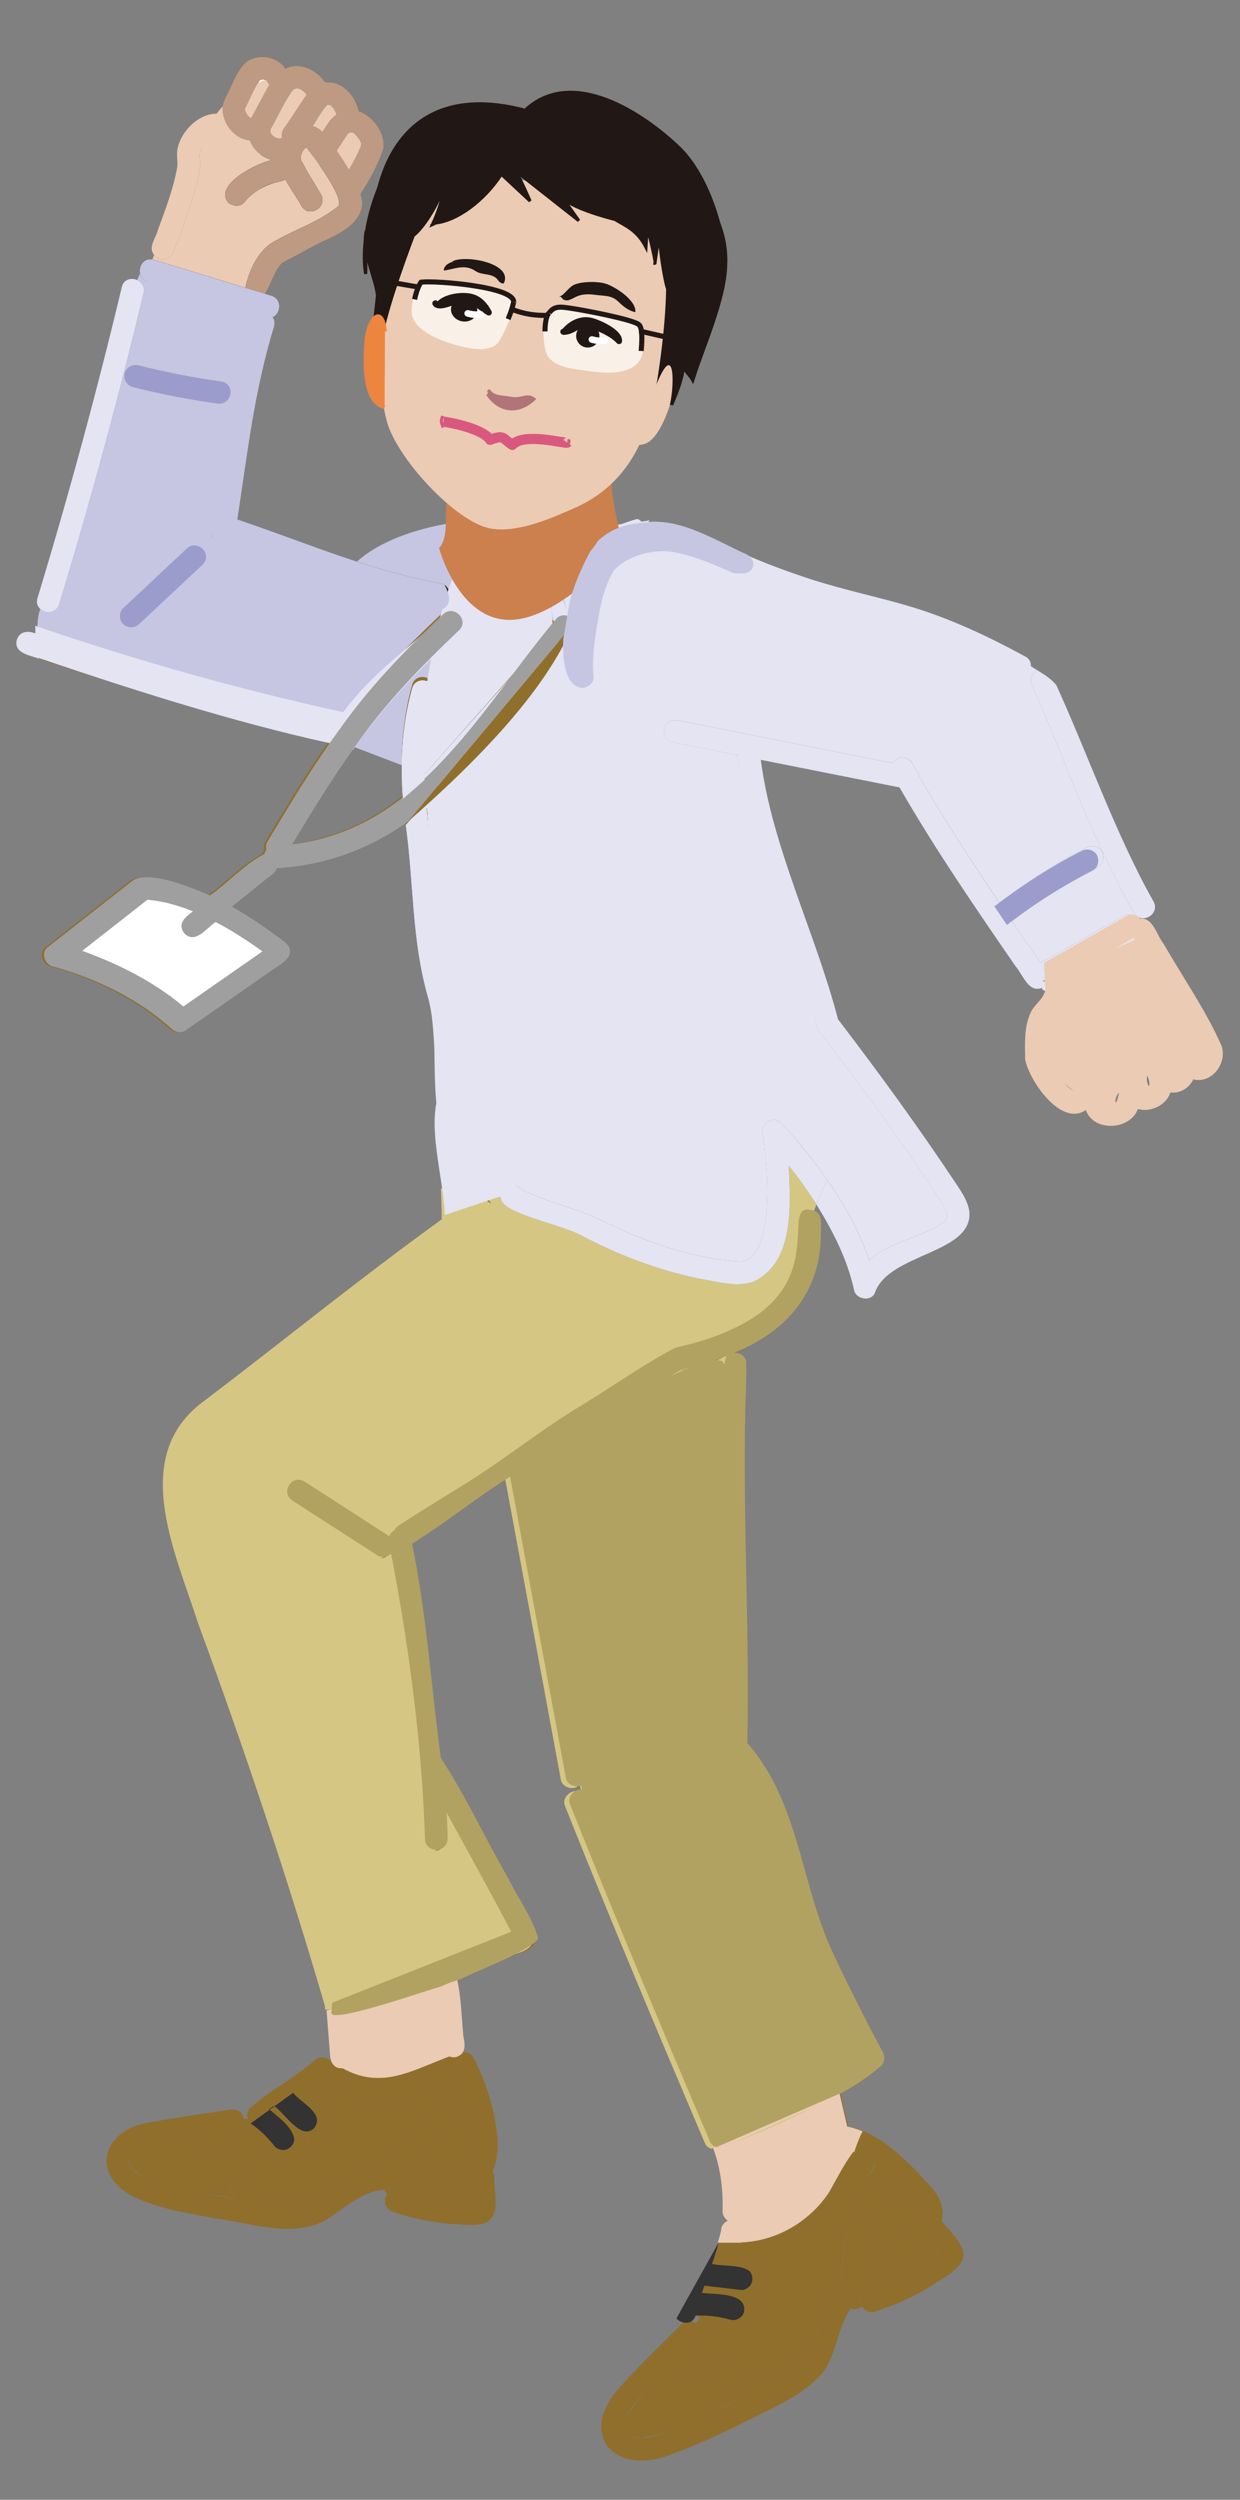<?xml version="1.0" encoding="utf-8"?>
<!-- Generator: Adobe Illustrator 16.0.4, SVG Export Plug-In . SVG Version: 6.00 Build 0)  -->
<!DOCTYPE svg PUBLIC "-//W3C//DTD SVG 1.1//EN" "http://www.w3.org/Graphics/SVG/1.1/DTD/svg11.dtd">
<svg version="1.1" id="レイヤー_1" xmlns="http://www.w3.org/2000/svg" xmlns:xlink="http://www.w3.org/1999/xlink" x="0px"
	 y="0px" width="276.854px" height="557.875px" viewBox="0 0 276.854 557.875" enable-background="new 0 0 276.854 557.875"
	 xml:space="preserve">
<rect x="0" y="0" width="276.854" height="557.875" fill="#808080" stroke="none"/>
<g>
	<path fill="#C6C6E3" d="M75.357,133.776c0,9.928,16.587,17.973,37.044,17.973c20.456,0,37.043-8.045,37.043-17.973
		c0-9.923-16.587-17.968-37.043-17.968C91.944,115.808,75.357,123.853,75.357,133.776z"/>
	<g>
		<path fill="#2283BD" d="M261.206,238.714c0.066-0.062,0.084-0.089,0.018-0.018C261.215,238.705,261.215,238.705,261.206,238.714z"
			/>
		<path fill="#2283BD" d="M261.077,238.838c-0.009,0-0.022,0.009-0.031,0.009c0.066,0.044,0.111,0.071,0.12,0.084
			C261.144,238.917,261.095,238.869,261.077,238.838z"/>
		<path fill="#2283BD" d="M261.046,238.846c0.009-0.009,0.018-0.009,0.018-0.009c-0.018,0-0.03,0-0.039,0
			C261.033,238.838,261.042,238.846,261.046,238.846z"/>
		<g>
			<path fill="#2283BD" d="M104.59,133.48c0.009,0.088,0.009,0.146,0.022,0.221C104.604,133.63,104.599,133.555,104.59,133.48z"/>
			<path fill="#2283BD" d="M104.613,133.701L104.613,133.701C104.621,134.002,104.67,134.197,104.613,133.701z"/>
			<path fill="#2283BD" d="M99.928,245.028C99.963,244.815,99.968,244.603,99.928,245.028L99.928,245.028z"/>
			<path fill="#8F6F2B" d="M165.005,534.798c-4.894-2.922-10.162-5.349-15.901-5.836c-2.559,2.932-16.6,14.24-6.189,15.108
				c8.138-0.903,15.427-5.544,22.768-8.909C165.452,535.037,165.231,534.922,165.005,534.798z"/>
			<path fill="#8F6F2B" d="M205.322,493.273c-1.355-2.711-3.994-4.721-6.036-6.935c-3.776,5.455-5.202,11.946-6.114,18.438
				C195.588,502.465,205.994,496.399,205.322,493.273z"/>
			<path fill="#EBCBB3" d="M184.732,477.094c-0.567-2.463-1.134-4.924-1.696-7.377c-6.075,3.179-12.394,5.951-18.771,8.448
				c1.214,3.161,3.8,14.833,1.329,17.225c5.057-0.239,9.701-2.462,13.266-6.155c2.923-3.197,4.304-7.297,6.926-10.725
				C185.272,478.174,184.868,477.686,184.732,477.094z"/>
			<path fill="#FFFFFF" d="M40.142,208.431c-1.864-2.157,0.035-3.786,1.82-5.035c-3.254-1.333-6.673-2.302-10.175-2.604
				c-4.853,3.799-9.71,7.599-14.555,11.402c8.094,2.949,15.958,6.845,22.578,12.42c5.88-4.1,11.765-8.2,17.649-12.296
				c-3.334-2.404-6.806-4.636-10.441-6.554C45.012,207.036,42.648,210.658,40.142,208.431z"/>
			<path fill="#2283BD" d="M211.413,271.936C211.263,272.26,211.387,272.065,211.413,271.936L211.413,271.936z"/>
			<path fill="#2283BD" d="M210.289,273.177C210.263,273.198,210.272,273.189,210.289,273.177L210.289,273.177z"/>
			<path fill="#2283BD" d="M185.13,233.068c0.009,0.013,0.026,0.031,0.039,0.053C185.148,233.09,185.139,233.077,185.13,233.068z"/>
			<path fill="#2283BD" d="M239.226,243.655c0.031,0.009,0.049,0.009,0.062,0.009C239.266,243.664,239.247,243.66,239.226,243.655z"
				/>
			<path fill="#EBCBB3" d="M269.366,235.579c0,0.013,0,0.018,0,0.018s0.009,0.035,0.014,0.044c0.234,0.474,0.021,0.541-0.014-0.018
				c-4.941-9.604-10.928-18.73-16.68-27.883c-5.703,3.148-11.415,6.306-17.132,9.458c1.439,4.042-0.598,7.731-3.356,10.658
				c-1.763,2.506-1.027,5.681-1.328,8.551c-0.022,0.664-0.062,0.761,0.058,1.115c1.58,3.096,3.582,6.142,6.509,8.037
				c0.119-0.071,0.248-0.12,0.363-0.173c-2.135-3.98-3.631-8.236-5.743-12.226c-1.679-3.188,3.264-6.013,4.938-2.816
				c2.887,6.12,5.658,12.252,9.081,18.101c0.594,0.146,1.399,0.027,2.196-0.23c-0.049,0.009,0.026-0.044,0.084-0.071
				c0.036-0.106,0.124-0.319,0.085-0.133c0.221-0.704,0.442-1.417,0.566-2.152c0.098-0.549,0.164-1.08,0.035-0.137
				c0.031-2.36,3.18-3.742,4.889-1.971c0.31,0.306,0.442,0.522,0.903,0.775c0.447,0.226,1.045,0.048,1.47-0.111
				c0.071-0.035,0.142-0.106,0.195-0.146c0.026-0.058,0.159-0.195,0.203-0.288c0.035-0.859-0.257-1.541-0.526-2.316
				c-0.917-3.077,3.538-4.844,5.229-2.147c-0.846-1.084,0.394,0.395,0.708,0.611c-0.071-0.062,0.386,0.204,0.425,0.243
				c0,0,0.022-0.009,0.062-0.021c0.013-0.009,0.031-0.018,0.058-0.018c0.026-0.018,0.035-0.031,0.049-0.048
				c0.217-0.479,0.199-0.952,0.168-1.461c-0.08-2.312,2.444-3.21,4.304-2.409C268.507,237.248,270.102,237.85,269.366,235.579z"/>
			<path fill="#2283BD" d="M255.587,242.446C255.684,242.38,255.738,242.318,255.587,242.446L255.587,242.446z"/>
			<path fill="#2283BD" d="M145.398,121.896c-0.035-0.084-1.094,0.837-1.133,0.757C144.295,122.724,145.363,121.821,145.398,121.896
				z"/>
			<path fill="#FFFFFF" d="M73.174,23.419c-0.049,0.009-0.08,0.018-0.106,0.022c-1.284,1.382-2.152,3.104-3.21,4.672
				c0.797,0.239,1.497,0.682,2.13,1.257c0.903-1.346,1.696-2.852,3.082-3.782c-0.031-0.172-0.11-0.434-0.177-0.549
				c-0.292-0.558-0.602-1.151-1.125-1.532c-0.106-0.035-0.217-0.062-0.328-0.088C73.475,23.437,73.298,23.428,73.174,23.419z"/>
			<path fill="#2283BD" d="M73.156,23.388c0.026-0.009,0.049-0.018,0.071-0.022c-0.009,0-0.018,0-0.018,0
				C73.187,23.371,73.174,23.38,73.156,23.388z"/>
			<path fill="#2283BD" d="M73.227,23.366c0.062-0.026,0.036-0.035-0.022-0.004C73.205,23.362,73.219,23.366,73.227,23.366z"/>
			<path fill="#2283BD" d="M72.882,23.552C72.798,23.605,72.82,23.588,72.882,23.552L72.882,23.552z"/>
			<path fill="#FFFFFF" d="M65.031,20.621c-1.731,2.599-3.042,5.5-4.579,8.2c-0.04,0.274-0.075,0.629-0.075,0.115
				c-0.013,0.15-0.013,0.319,0,0.47c0.195,0.655,0.735,1.071,1.32,1.363c-0.558-0.332,0.036,0,0.23,0.054
				c0.292,0.124,0.779,0.035,1.01-0.08c-0.212-0.917,0.177-1.895,0.797-2.595c1.63-2.285,3.038-4.72,4.689-6.983
				c-0.177-0.31-0.456-0.54-0.704-0.784C66.749,19.567,65.784,19.461,65.031,20.621z"/>
			<path fill="#2283BD" d="M62.432,30.902c-0.04,0.005-0.066,0.009-0.124,0.018C62.308,30.92,62.365,30.92,62.432,30.902z"/>
			<path fill="#2283BD" d="M73.046,23.446L73.046,23.446c-0.009,0-0.018,0.009-0.031,0.022
				C73.028,23.459,73.046,23.446,73.046,23.446z"/>
			<path fill="#2283BD" d="M59.293,17.831c-0.004,0-0.013,0.005-0.022,0.005c0.027,0.022,0.058,0.044,0.098,0.066
				C59.337,17.876,59.315,17.849,59.293,17.831z"/>
			<path fill="#2283BD" d="M55.861,26.244c0.053,0.018,0.106,0.036,0.155,0.049C55.967,26.191,55.56,26.134,55.861,26.244z"/>
			<path fill="#2283BD" d="M57.951,17.885c0.009-0.009,0.013-0.022,0.031-0.044C57.942,17.871,57.933,17.885,57.951,17.885z"/>
			<path fill="#2283BD" d="M59.421,17.937C59.501,17.982,59.545,18,59.421,17.937L59.421,17.937z"/>
			<path fill="#2283BD" d="M77.682,29.875c0.018-0.018,0.026-0.026,0.049-0.035C77.699,29.857,77.682,29.871,77.682,29.875z"/>
			<path fill="#2283BD" d="M80.299,33.227c-0.031,0.075-0.058,0.142-0.058,0.142S80.268,33.302,80.299,33.227z"/>
			<path fill="#2283BD" d="M80.71,32.058C80.759,31.894,80.737,31.717,80.71,32.058L80.71,32.058z"/>
			<path fill="#2283BD" d="M59.758,41.281c0.04-0.013,0.08-0.036,0.106-0.044C59.828,41.255,59.793,41.268,59.758,41.281z"/>
			<path fill="#2283BD" d="M58.044,17.822c-0.022,0.027-0.049,0.04-0.062,0.054c0.022-0.009,0.04-0.018,0.062-0.036
				c0.009-0.009,0.009-0.018,0.018-0.018C58.053,17.822,58.053,17.822,58.044,17.822z"/>
			<path fill="#2283BD" d="M74.963,25.151c-0.102-0.279-0.036-0.027,0.018,0.075C74.972,25.204,74.963,25.173,74.963,25.151z"/>
			<path fill="#2283BD" d="M77.81,29.742c0,0,0.018,0.009,0.031,0c0.026-0.018,0.044-0.026,0.058-0.035
				C77.841,29.724,77.806,29.733,77.81,29.742z"/>
			<path fill="#2283BD" d="M75.034,25.323c0,0-0.027-0.044-0.053-0.097C74.99,25.261,75.021,25.323,75.034,25.323z"/>
			<path fill="#2283BD" d="M77.907,29.707c-0.009,0-0.022,0.018-0.04,0.026c0.031-0.009,0.066-0.026,0.106-0.053
				C77.948,29.689,77.93,29.694,77.907,29.707z"/>
			<polygon fill="#2283BD" points="78.089,29.605 78.094,29.609 78.098,29.605 			"/>
			<path fill="#FFFFFF" d="M78.629,36.566c0.744-1.426,1.567-2.843,2.046-4.383c-0.212-0.926-0.974-1.701-1.59-2.387
				c-0.026-0.009-0.102-0.062-0.182-0.111c-0.115-0.04-0.221-0.058-0.345-0.093c-0.026,0-0.093,0.005-0.172,0.009
				c-0.049,0.031-0.16,0.071-0.248,0.036c-0.049,0.009-0.089,0.027-0.138,0.036c-0.013,0.013-0.018,0.018-0.035,0.026
				c-0.053,0.009-0.257,0.186-0.336,0.248c-0.797,1.235-1.612,2.462-2.417,3.693c0.934,1.368,1.859,2.754,2.71,4.189
				C78.151,37.407,78.408,36.991,78.629,36.566z"/>
			<path fill="#2283BD" d="M106.374,491.439C106.795,491.457,106.481,491.386,106.374,491.439L106.374,491.439z"/>
			<path fill="#8F6F2B" d="M105.923,481.574c0.603-2.71-0.311-5.81-0.594-8.572c-5.632,1.904-10.339,5.969-14.439,10.166
				C94.198,482.787,104.041,483.947,105.923,481.574z"/>
			<path fill="#8F6F2B" d="M50.096,485.79c-1.745-3.445-3.817-6.182-6.668-8.732c-3.126,0.886-16.755,1.036-14.276,6.341
				c3.108,4.686,17.517,6.004,23.229,7.342C51.557,489.101,50.91,487.34,50.096,485.79z"/>
			<path fill="#2283BD" d="M58.146,17.752h-0.013H58.146c0.044-0.04,0.088-0.098,0.133-0.16c-0.044,0.071-0.146,0.151-0.212,0.208
				l-0.004,0.021c0,0,0.013-0.009,0.022-0.009C58.101,17.796,58.124,17.778,58.146,17.752z"/>
			<path fill="#2283BD" d="M145.398,121.896C145.934,129.88,145.398,121.896,145.398,121.896
				C145.42,121.931,145.38,121.834,145.398,121.896C145.89,129.76,145.406,121.936,145.398,121.896z"/>
			<path fill="#2283BD" d="M60.342,29.176c-0.018,0.026-0.009,0.102,0.022,0.186C60.355,29.308,60.351,29.255,60.342,29.176z"/>
			<path fill="#2283BD" d="M68.552,32.935c-0.018,0.009-0.049,0.013-0.066,0.022c0.097,0.058,0.19,0.089,0.12-0.022
				C68.582,32.935,68.569,32.935,68.552,32.935z"/>
			<path fill="#FFFFFF" d="M59.921,18.664c-0.093-0.173-0.182-0.332-0.283-0.496c-0.062-0.062-0.173-0.168-0.261-0.257
				c-0.381-0.239-0.868-0.226-1.293-0.098c-0.018,0.009-0.022,0.018-0.04,0.027c-1.355,2.028-2.245,4.308-3.343,6.474l0.004,0.071
				c0.128,0.646,0.447,1.258,0.943,1.7c0.106,0.062,0.266,0.111,0.372,0.208c0.027,0.005,0.04,0.014,0.053,0.014
				c1.413-2.418,2.595-4.968,4.043-7.368C60.041,18.849,59.974,18.761,59.921,18.664z"/>
			<path fill="#2283BD" d="M78.098,29.605l-0.004,0.004c0.013,0.009,0.022,0.018,0.044,0.027c0.058-0.018,0.088-0.027,0.11-0.031
				C78.169,29.605,78.115,29.609,78.098,29.605z"/>
			<path fill="#2283BD" d="M78.886,29.667c-0.071-0.044-0.142-0.084-0.155-0.066C78.704,29.636,78.846,29.663,78.886,29.667z"/>
			<path fill="#2283BD" d="M78.275,29.596c0,0-0.018,0.009-0.022,0.009c0.048,0,0.088-0.005,0.137-0.005
				C78.434,29.565,78.426,29.548,78.275,29.596z"/>
			<path fill="#2283BD" d="M79.006,29.707l-0.004-0.009c0,0-0.044-0.009-0.115-0.031c0.009,0.009,0.014,0.009,0.014,0.009
				C78.948,29.698,79.001,29.707,79.006,29.707z"/>
			<path fill="#FFFFFF" d="M98.369,110.915c7.695,2.843,16.365-0.341,23.317-3.879c2.852-1.55,5.397,2.799,2.541,4.349
				c-4.994,2.71-10.393,4.64-16.056,5.34c0.461,1.16,1.059,2.263,1.497,3.436c10.061-2.276,19.987-6.172,27.006-14.01"/>
			<path fill="#2283BD" d="M144.021,117.508c-0.026,0.013-0.04,0.013-0.058,0.022c0.567-0.093,1.138-0.159,1.705-0.212l-0.558-1.213
				C144.959,116.662,144.618,117.158,144.021,117.508z"/>
			<path fill="#E4E4F2" d="M245.128,193.496c-6.739,3.454-13.195,7.501-19.173,12.154c2.112,3.086,4.233,6.164,6.385,9.224
				c6.11-3.48,12.248-6.934,18.362-10.41c1.099-0.624,2.157-0.341,2.87,0.319c0.058-0.128,0.11-0.266,0.163-0.398
				c-2.913-4.299-4.999-9.201-7.359-13.833c-0.035,0.031-0.075,0.058-0.105,0.08C246.545,191.698,246.142,192.973,245.128,193.496z"
				/>
			<path fill="#C6C6E3" d="M104.621,133.923c-0.274-2.02-1.125-3.95-1.868-5.845c0.026,0.062-0.059-0.138-0.143-0.328
				c-1.106,1.019-2.223,1.944-3.36,2.772c0.898,0.567,1.363,1.825,1.094,2.825c-1.359,3.502-5.827,0.85-8.497,0.726
				c-0.235,0.053-0.47,0.128-0.718,0.182c0.248-0.053,0.483-0.128,0.718-0.182c-14.085-2.82-25.961-8.523-39.582-13.089
				c0.053,1.603-1.762,2.652-3.17,2.258c-1.802-0.482-1.992-2.373-1.638-3.918c-1.678-0.394-3.578-1.501-3.002-3.529
				c0.434-1.576,2.316-2.32,3.746-1.532c2.79-15.409,3.215-29.561,8.998-44.031c-8.072-2.471-16.135-4.937-24.203-7.399
				c-1.019-0.31-1.55-1.04-1.709-1.846l-0.66,1.519c1.023,0.456,1.775,1.492,1.443,2.882c-1.231,5.145-2.493,10.282-3.794,15.409
				c-4.587,18.128-9.609,36.141-15.046,54.03c-0.629,2.063-2.993,2.161-4.224,1.062c-0.717,1.904-0.708,3.799-0.567,5.694
				c22.392,7.705,45.262,14.036,68.403,19.08c6.35-8.63,13.868-16.229,21.608-23.588c2.347-2.24,5.911,1.319,3.561,3.561
				c-8.431,8.005-16.579,16.374-23.225,25.961l10.901,4.166c0-5.969,0.678-11.938,2.32-17.88c0.863-3.126,5.726-1.789,4.857,1.337
				c-1.74,6.279-2.307,12.7-2.099,19.116 M106.481,130.212 M27.859,83.285c0.372-1.329,1.789-2.086,3.104-1.754
				c6.159,1.55,12.403,2.763,18.699,3.64c1.355,0.19,2.081,1.922,1.762,3.1c-0.398,1.435-1.753,1.948-3.104,1.763
				c-6.292-0.886-12.535-2.099-18.699-3.645C28.302,86.056,27.505,84.582,27.859,83.285z M27.495,135.716
				c4.056-3.755,10.131-9.524,14.188-13.279c1.036-0.956,2.533-0.952,3.569,0c0.974,0.903,0.965,2.666,0,3.569
				c-4.061,3.746-10.14,9.52-14.196,13.274C28.691,141.539,25.184,138.058,27.495,135.716z M79.918,166.596 M103.142,140.635
				 M101.478,133.347c-1.359,3.502-5.828,0.85-8.498,0.726c-0.235,0.053-0.469,0.128-0.717,0.182
				c0.248-0.053,0.482-0.128,0.717-0.182c-14.085-2.82-25.961-8.523-39.581-13.089c0.053,1.603-1.762,2.652-3.17,2.258
				c-1.802-0.482-1.993-2.373-1.639-3.918c-1.678-0.394-3.578-1.501-3.002-3.529c0.434-1.576,2.316-2.32,3.746-1.532
				c2.79-15.409,3.215-29.561,8.998-44.031c-8.072-2.471-16.135-4.937-24.203-7.399c-1.019-0.31-1.55-1.04-1.709-1.846l-0.66,1.519
				c1.022,0.456,1.775,1.492,1.443,2.882c-1.231,5.145-2.493,10.282-3.795,15.409c-4.587,18.128-9.608,36.141-15.046,54.03
				c-0.629,2.063-2.993,2.161-4.225,1.062c-0.717,1.904-0.708,3.799-0.566,5.694c22.392,7.705,45.262,14.036,68.402,19.08
				c6.35-8.63,13.868-16.229,21.608-23.588"/>
			<path fill="#E4E4F2" d="M230.481,153.193c-0.638-1.32-0.283-3.002,1.187-3.578c-0.545-0.328-1.09-0.673-1.639-1.032
				c-0.465,1.364-2.001,2.44-3.644,1.537c-8.666-4.729-17.557-8.776-27.086-11.397c-7.027-1.935-14.13-3.516-21.051-5.836
				c-4.994-1.674-10.016-3.525-14.798-5.73c-4.941-2.063-9.236-4.158-14.656-4.871c-4.321-0.222-9.033,1.027-12.088,4.198
				c-2.692,4.472-3.348,9.644-4.162,14.687c-0.359,2.706-0.753,6.115-0.412,9.064c0.159,1.363-1.28,2.523-2.52,2.523
				c-4.331-0.31-2.289-8.404-2.17-11.366c-10.685,12.788-19.51,27.352-32.227,38.315c1.812,15.635-2.293,30.703,2.063,45.767
				c1.532,4.822,3.007,9.741,5.305,14.253c1.249,2.196,2.666,4.322,2.144,6.93c-1.413,7.2,0.07,14.418-0.496,21.75
				c1.222-0.898,2.621-2.196,4.18-1.169c1.062-0.093,2.188-0.088,3.33-0.062c-0.358-1.851,2.16-3.609,3.764-2.436
				c3.666,2.781,13.811,5.088,17.897,7.182c10.012,4.951,20.979,9.055,32.209,9.618c4.012-0.797,4.751-5.841,5.345-9.17
				c0.739-6.398,0.274-12.89-0.691-19.24c-0.402-2.329,2.329-4.392,4.211-2.453c3.72,3.976,7.111,8.183,10.295,12.726
				c0.031-0.054,0.058-0.111,0.094-0.168c-0.036,0.057-0.062,0.115-0.094,0.168c3.884,5.579,7.195,11.592,9.334,17.95
				c3.552-4.078,13.005-5.486,17.008-8.948c-0.009-0.022,0.274-0.354,0.319-0.483c0.221-1.249-0.311-1.948-0.917-3.055
				c-7.957-12.451-16.396-23.902-25.288-35.689c-0.965-1.253-2.488-2.728-2.939-4.286c-2.392-8.134-4.172-16.507-6.049-24.77
				c-2.657-11.725-10.317-23.601-11.513-35.583c-4.884-0.974-9.768-1.948-14.665-2.922c-1.338-0.266-2.095-1.855-1.754-3.09
				c0.377-1.382,1.763-2.028,3.1-1.763c15.958,3.175,31.917,6.35,47.87,9.52c1.74-2.311,4.017-1.364,5.008,1.236
				c0.51,0.402,0.833,1.031,0.931,1.678c5.579,9.688,11.716,19.027,17.938,28.312c6.11-4.685,12.579-8.852,19.442-12.372
				c1.396-0.752,3.295-0.115,3.676,1.492c0.039-0.026,0.07-0.058,0.105-0.08C240.771,178.919,235.901,164.909,230.481,153.193z"/>
			<path fill="#8F6F2B" d="M104.01,467.405c-0.487-1.347-1.143-2.56-1.763-3.844c-3.099,0.93-5.969,2.347-8.886,3.692
				c-7.005,2.622-15.135,1.674-21.267-2.461c-1.178,0.921-2.4,1.779-3.64,2.63c1.736,2.24,7.284,4.649,4.654,7.926
				c-2.869,2.78-6.598-3.489-8.927-5.03c-0.35,0.248-0.704,0.487-1.049,0.744c2.045,1.877,4.977,3.755,5.597,6.598
				c0.044,1.346-1.183,2.541-2.516,2.515c-0.575,0-1.417-0.266-1.789-0.734c-1.559-1.976-3.348-3.8-5.455-5.181
				c-1.311,0.814-3.25,0.177-3.64-1.417c-0.296,0-0.593,0-0.885,0c0.328,3.02-2.674,2.976-4.818,3.285
				c3.791,3.994,5.628,9.201,8.174,13.948c0.531,0.727,1.497,0.965,1.815,1.912c12.248,2.834,13.558-6.189,23.999-8.067
				c5.234-6.766,12.319-13.054,20.608-15.78C104.152,467.892,104.09,467.644,104.01,467.405z"/>
			<path fill="#8F6F2B" d="M89.123,488.765c5.265,1.797,10.822,2.789,16.393,2.665c0.062-1.39-0.098-2.656-0.133-4.021
				c-6.465,1.382-13.169,0.204-19.665,1.258c0.199,0.381,0.447,0.717,0.73,1.027C87.056,488.898,88.14,488.428,89.123,488.765z"/>
			<path fill="#8F6F2B" d="M194.911,483.85c0.19-0.284,0.425-0.522,0.686-0.718c-1.479-1.204-3.179-2.072-4.91-2.922
				c-2.147,2.842-3.684,6.021-5.438,9.086c-4.326,6.526-11.801,10.884-19.62,11.141c-0.442,1.629-0.947,3.232-1.506,4.817
				c2.701,0.585,5.902,0.054,8.289,1.506c0.983,0.921,0.966,2.63,0,3.56c-0.398,0.407-1.182,0.814-1.779,0.735
				c-2.737-0.337-5.482-0.638-8.214-0.966c-0.187,0.541-0.368,1.081-0.536,1.621c2.834,0.372,10.148-0.15,9.396,4.225
				c-0.302,1.319-1.833,2.107-3.1,1.753c-2.507-0.735-5.119-1.027-7.723-0.903c-0.615,2.055-3.126,1.948-4.277,0.611
				c-0.288,0.363-0.594,0.727-0.903,1.071c2.754,2.17-0.106,4.357-1.851,6.093c4.583,0.912,8.948,2.914,13,5.243
				c1.426,0.806,2.808,1.771,4.508,1.62c0.47-0.044,0.912,0.106,1.293,0.354c12.708-5.668,7.634-13.541,15.586-22.078
				C187.99,500.897,189.97,491.369,194.911,483.85z"/>
			<path fill="#8F6F2B" d="M193.946,511.029c5.646-1.78,10.959-4.561,15.697-8.147c-0.802-0.966-1.599-1.948-2.396-2.914
				c-5.521,5.376-12.832,8.839-17.354,15.206c1.059,0.345,1.869,0.07,2.608-0.381C191.546,513.42,192.396,511.489,193.946,511.029z"
				/>
			<path fill="#EBCBB3" d="M99.011,456.149c-0.859-4.587-0.562-9.299-1.572-13.859c-6.447,2.116-12.92,4.224-19.212,6.757
				c0.239,2.967,0.474,5.934,0.708,8.9c0.168,2.134-2.936,3.383-4.273,1.779l-0.398,0.461c10.561,7.466,17.968,1.417,28.232-2.02
				l-0.039-0.407C101.202,458.451,99.273,457.566,99.011,456.149z"/>
			<path fill="#D5C684" d="M131.503,401.491c9.657,24.247,19.814,48.415,30.004,72.343c10.042-4.082,20.674-8.51,29.662-14.922
				c-5.738-11.105-11.866-22.192-15.612-34.166c-3.45-10.582-5.102-21.644-11.752-30.668c-1.364,0.098-2.745-0.85-2.621-2.567
				c-0.089-3.524,0.15-7.085,0.221-10.601c0.151-7.235,0.302-14.462,0.452-21.688c0.318-15.312-1.377-30.614-1.059-45.926
				c0.062-2.896,0.12-5.792,0.182-8.679c0.018-0.779,0.318-1.364,0.766-1.763c-3.355,1.354-6.814,2.329-10.348,3.108
				c-11.185,6.987-22.344,14.001-33.528,20.997c2.808,15.135,5.61,30.27,8.422,45.404c1.443,7.811,2.888,15.612,4.34,23.415
				c0.203,1.124-0.195,2.258-1.151,2.834c0.137,0.381,0.239,0.77,0.346,1.16C130.582,400.039,131.185,400.685,131.503,401.491z"/>
			<path fill="#2283BD" d="M163.698,302.199l-0.018-0.168c-0.133,0.053-0.252,0.115-0.381,0.168
				C163.433,302.19,163.566,302.19,163.698,302.199z"/>
			<path fill="#D5C684" d="M176.106,260.145c0.337,8.723,1.43,21.653-8.032,25.937c-3.928,1.275-8.147-0.125-12.075-0.753
				c-9.228-1.896-18.149-5.32-26.461-9.735c-3.627-1.926-13.311-4.012-16.592-6.504c-0.646-0.496-1.106-1.169-1.213-1.913
				c-1.147-0.027-2.263-0.031-3.339,0.062c3.856,2.843-1.754,5.464-3.844,7.103c-0.381,0.939-1.257,1.674-2.298,1.639
				c-14.962,10.669-24.823,18.188-39.696,28.982c-10.596,7.944-24.92,16.242-21.537,31.739c2.386,10.725,7.483,20.855,11.056,31.227
				c8.599,25,18.168,50.655,25.093,76.16c11.924-4.782,24.415-8.051,36.397-12.709c-4.711-8.917-9.582-17.746-14.444-26.585
				c0.138,1.948,0.23,3.896,0.218,5.836c-0.014,3.259-5.057,3.251-5.035,0c-0.717-21.333-3.516-42.552-7.567-63.62
				c-0.792,0.753-2.076,1.01-3.028,0.398c-6.31-4.064-12.624-8.13-18.93-12.194c-2.798-1.709-0.314-5.986,2.533-4.349
				c6.341,4.092,12.69,8.147,19.013,12.257c0.212-0.566,0.629-1.019,1.129-1.311c0.19-0.479,0.668-0.938,1.195-1.222
				c4.884-3.215,9.923-6.217,14.878-9.326c8.656-5.42,15.308-10.848,23.96-16.276c7.629-4.517,14.899-9.848,22.724-13.948
				c4.521-1.045,9.024-2.294,13.178-4.401c22.418-10.405,8.82-29.55,18.207-25.989c0.222-0.62,0.443-1.236,0.678-1.852
				C180.388,265.79,178.333,262.899,176.106,260.145z"/>
			<path fill="#EBCBB3" d="M54.798,64.227c0.673-3.48,2.776-8.156,5.942-10.047c4.809-2.882,10.512-4.601,14.816-8.169
				c1.377-1.886-5.597-11.167-7.142-13.022c-0.093,0.049-0.226,0.137-0.262,0.146c-0.673,0.665-1.16,1.762-0.823,2.688
				c1.116,2.542,2.962,5.097,4.339,7.594c1.585,2.834-2.768,5.366-4.348,2.537c-1.05-1.882-2.489-3.83-3.56-5.876
				c-3.445,0.921-6.992,2.09-9.254,5.101c-0.908,1.072-2.622,0.859-3.56,0c-3.334-3.936,6.695-8.953,9.83-9.449
				c-2.205-0.584-4.25-2.236-5.025-4.383c-3.511-0.311-6.177-3.915-6.075-7.337c-0.42,0.474-0.877,0.917-1.315,1.369
				c2.028,0.345,2.533,3.684,0.598,4.574c-1.492,0.642-3.029,1.483-3.888,2.918c-0.677,1.142-0.478,1.926-0.394,3.206
				c0.115,1.7-0.381,3.525-0.806,5.154c-1.359,5.048-3.171,9.958-5.057,14.82c-0.611,1.891-3.135,2.568-4.401,0.854
				c-0.133,0.337-0.262,0.669-0.372,1.001C40.974,59.963,47.873,62.133,54.798,64.227z"/>
			<path fill="#2283BD" d="M59.678,41.317c-0.248,0.093-0.044,0.026,0.08-0.031C59.736,41.299,59.704,41.303,59.678,41.317z"/>
			<path fill="#E4E4F2" d="M176.651,253.078c-0.713-0.814-1.431-1.621-2.184-2.4c-1.882-1.939-4.613,0.124-4.206,2.453
				c0.956,6.35,1.417,12.85,0.682,19.244c-0.589,3.325-1.319,8.373-5.34,9.17c-11.234-0.566-22.197-4.662-32.218-9.622
				c-4.083-2.094-14.223-4.393-17.889-7.182c-1.595-1.169-4.136,0.584-3.764,2.439c1.178,0.031,2.382,0.093,3.587,0.093
				c-1.205,0-2.409-0.062-3.587-0.093c0.106,0.74,0.566,1.413,1.222,1.913c3.272,2.493,12.956,4.574,16.592,6.5
				c8.303,4.415,17.229,7.84,26.452,9.735c3.928,0.628,8.151,2.028,12.075,0.761c9.467-4.301,8.359-17.213,8.032-25.94
				c2.228,2.75,4.29,5.646,6.173,8.647c0.708-1.877,1.487-3.692,2.488-5.389C182.239,259.773,179.471,256.319,176.651,253.078z"/>
			<path fill="#E4E4F2" d="M254.604,209.175c-1.492-1.798,2.072-4.539-0.788-4.123c-0.071-0.098-0.159-0.182-0.248-0.266
				c-0.505,1.081-1.24,2.059-2.205,3.029c0.975-0.97,1.7-1.948,2.205-3.029c-0.713-0.664-1.767-0.947-2.865-0.319
				c-6.114,3.472-12.252,6.934-18.362,10.406c-2.151-3.056-4.272-6.137-6.39-9.224c5.982-4.649,12.438-8.701,19.178-12.154
				c1.014-0.522,1.412-1.798,1.134-2.86c-1.027,0.788-2.126,1.674-3.972,1.062c1.846,0.611,2.944-0.274,3.972-1.062
				c-0.39-1.612-2.285-2.25-3.676-1.488c-6.863,3.516-13.332,7.678-19.447,12.372c-6.226-9.29-12.362-18.633-17.933-28.321
				c-0.098-0.646-0.426-1.267-0.931-1.674c-0.996-2.599-3.268-3.542-5.012-1.235c-15.954-3.175-31.917-6.345-47.87-9.524
				c-1.333-0.261-2.719,0.385-3.104,1.763c-0.337,1.239,0.421,2.833,1.763,3.1c4.889,0.97,9.772,1.943,14.656,2.913
				c1.195,11.982,6.85,23.862,9.502,35.583c1.873,8.263,5.677,16.64,8.059,24.778c0.452,1.555,1.976,3.029,2.945,4.277
				c8.891,11.787,17.33,23.238,25.287,35.698c0.611,1.107,1.139,1.807,0.912,3.051c-0.044,0.128-0.322,0.46-0.31,0.482
				c-4.007,3.463-13.461,4.871-17.012,8.949c-2.13-6.354-5.451-12.372-9.334-17.951c-1.001,1.696-1.78,3.507-2.479,5.389
				c3.692,5.951,6.934,12.292,8.422,19.171c0.442,1.993,3.719,2.586,4.609,0.603c3.042-9.014,22.17-8.694,21.099-18.338
				c-0.346-2.134-1.59-4.021-2.763-5.796c-8.493-12.801-17.229-24.765-26.546-36.969c-4.928-19.018-14.731-38.443-17.237-57.899
				c10.316,2.055,20.647,4.109,30.973,6.159c7.904,13.744,16.901,26.82,25.877,39.874c1.643,1.811,2.83,6.031,5.92,4.871
				c0.014,2.108,8.369-1.851,0.058-1.47 M211.413,271.936C211.387,272.065,211.263,272.26,211.413,271.936L211.413,271.936z
				 M185.169,233.121c-0.013-0.021-0.03-0.04-0.039-0.057C185.139,233.081,185.156,233.099,185.169,233.121z M237.269,217.876
				c5.025-2.852,10.056-5.703,15.086-8.55"/>
			<path fill="#323332" d="M104.613,133.701c0,0-0.009-0.035-0.014-0.049c0.009,0.12,0.014,0.217,0.022,0.271
				C104.621,133.851,104.621,133.776,104.613,133.701z"/>
			<path fill="#E4E4F2" d="M257.544,201.182c-8.387-14.842-14.626-32.767-21.684-48.255c-1.085-1.364-2.582-2.329-4.193-3.312
				c-1.47,0.576-1.824,2.258-1.195,3.578c5.429,11.716,10.295,25.726,15.896,37.362c0.615-0.469,1.226-0.876,1.966-0.876
				c-0.74,0-1.351,0.407-1.966,0.876c2.364,4.627,4.454,9.529,7.363,13.829c0.43-1.058,0.65-2.236,0.65-3.622
				c0,1.386-0.221,2.564-0.65,3.622C255.587,206.036,258.983,203.733,257.544,201.182z"/>
			<path fill="#323332" d="M99.25,130.522c-2.289,1.665-4.703,2.892-7.395,3.551c2.657,0.124,7.133,2.781,8.488-0.726
				C100.614,132.346,100.157,131.089,99.25,130.522z"/>
			<path fill="#323332" d="M98.581,130.247c-16.14-2.958-30.03-9.086-45.572-14.329c2.338-15.241,3.724-28.295,8.183-43.066
				c0.244-0.832,0.071-1.532-0.319-2.059c1.824-0.793,2.188-4.043-0.292-4.796c-0.47-0.146-0.943-0.288-1.404-0.434
				c1.404-2.179,1.988-4.959,3.821-6.881c2.967-1.523,5.872-3.188,8.856-4.685c4.312-1.833,10.587-5.057,8.643-10.689
				c2.046-3.144,3.976-6.553,5.119-10.14c0.483-3.498-2.289-7.231-5.517-8.387c-0.775-3.472-3.667-6.837-7.492-6.372
				c-1.842-2.82-5.637-4.707-8.856-3.121c-1.873-2.719-6.018-3.44-8.723-1.515c-2.25,2.001-3.153,5.065-4.517,7.66
				c-0.421,0.859-0.784,1.634-0.841,2.577c0.434-0.487,0.841-1.001,1.151-1.616c-0.31,0.615-0.717,1.129-1.151,1.616
				c-0.106,3.423,2.559,7.022,6.071,7.333c0.784,2.147,2.829,3.799,5.03,4.383c-3.126,0.487-13.169,5.513-9.834,9.449
				c0.938,0.859,2.652,1.072,3.56,0c1.403-1.7,3.214-3.029,5.242-3.888c-0.38,0.151-0.035,0.022,0.106-0.053
				c-0.018,0.014-0.053,0.026-0.097,0.044c1.275-0.629,2.754-0.567,3.994-1.2c1.076,2.041,2.52,3.994,3.569,5.875
				c1.581,2.83,5.933,0.292,4.348-2.542c-1.382-2.493-3.224-5.052-4.339-7.59c-0.337-0.925,0.146-2.023,0.814-2.692
				c0.04-0.009,0.177-0.097,0.271-0.142c1.536,1.86,8.497,11.087,7.142,13.018c-4.309,3.573-10.012,5.291-14.816,8.174
				c-3.17,1.887-5.27,6.554-5.947,10.047c-6.921-2.094-13.829-4.264-20.758-6.327c-0.562,1.603-0.881,3.206-0.35,4.804
				c-0.531-1.599-0.212-3.202,0.35-4.804c-1.917-0.376-3.073,1.501-2.754,3.086l0.73-1.696l-0.73,1.696
				c0.159,0.802,0.687,1.537,1.696,1.847c8.077,2.462,16.144,4.928,24.216,7.395c-5.787,14.471-6.212,28.622-9.006,44.031
				c-1.43-0.788-3.312-0.04-3.746,1.532c-0.567,2.032,1.324,3.135,3.007,3.533c-0.354,1.541-0.16,3.437,1.638,3.919
				c1.408,0.39,3.224-0.651,3.17-2.258c13.62,4.565,25.505,10.268,39.585,13.084c2.692-0.655,5.105-1.886,7.395-3.551
				C99.042,130.398,98.829,130.292,98.581,130.247z M59.421,17.937C59.545,18,59.501,17.982,59.421,17.937L59.421,17.937z
				 M59.293,17.831c0.022,0.018,0.044,0.045,0.075,0.071c-0.04-0.022-0.071-0.044-0.098-0.066
				C59.283,17.836,59.288,17.831,59.293,17.831z M57.982,17.84c-0.018,0.022-0.022,0.036-0.031,0.044
				C57.96,17.876,57.964,17.858,57.982,17.84z M59.895,19.283c-1.324,2.312-2.493,4.711-3.821,7.023
				c-0.022,0-0.035-0.009-0.053-0.014c-0.018-0.013-0.026-0.022-0.044-0.031c0.014,0.009,0.027,0.018,0.04,0.031
				c-0.102-0.013-0.434-0.146-0.155-0.102c-0.08-0.035-0.151-0.071-0.212-0.106c-0.496-0.442-0.815-1.045-0.952-1.7v-0.071
				c1.094-2.161,1.992-4.446,3.343-6.474c-0.018,0.018-0.044,0.027-0.058,0.036c0.014-0.014,0.031-0.027,0.058-0.054
				c0.005,0,0.014,0,0.014,0c0.009-0.009,0.009-0.018,0.009-0.018c0.071-0.062,0.164-0.146,0.217-0.212
				c-0.044,0.062-0.088,0.12-0.133,0.16h-0.013h0.013c-0.022,0.022-0.044,0.044-0.062,0.062c0.417-0.128,0.912-0.142,1.293,0.098
				c0.08,0.089,0.19,0.195,0.261,0.257c0.159,0.257,0.279,0.536,0.465,0.771C60.036,19.053,59.966,19.169,59.895,19.283z
				 M60.342,29.176c0.009,0.08,0.013,0.133,0.022,0.186C60.333,29.273,60.324,29.202,60.342,29.176z M62.308,30.92
				c0.058-0.009,0.084-0.013,0.124-0.018C62.365,30.92,62.308,30.929,62.308,30.92z M68.188,21.489
				c-1.55,2.174-2.905,4.481-4.455,6.66c-0.62,0.7-1.009,1.674-0.797,2.595c-0.23,0.111-0.708,0.204-1.01,0.08
				c-0.186-0.054-0.788-0.386-0.23-0.062c-0.584-0.283-1.116-0.708-1.32-1.354c-0.013-0.151-0.009-0.319,0-0.47
				c0.009,0.514,0.036,0.159,0.075-0.115c1.537-2.71,2.848-5.61,4.583-8.214c0.757-1.155,1.718-1.031,2.684-0.226
				c0.248,0.239,0.531,0.47,0.708,0.779C68.348,21.276,68.268,21.378,68.188,21.489z M68.485,32.957
				c0.018-0.009,0.048-0.013,0.066-0.022c0.022,0,0.022,0,0.053,0C68.675,33.046,68.582,33.014,68.485,32.957z M73.263,23.34
				c0.009,0.009-0.009,0.018-0.036,0.026c-0.009,0-0.018-0.004-0.018-0.004C73.236,23.348,73.254,23.34,73.263,23.34z
				 M73.205,23.362c0,0,0.013,0.004,0.022,0.004c-0.022,0.005-0.044,0.014-0.071,0.022C73.174,23.38,73.187,23.371,73.205,23.362z
				 M73.041,23.446L73.041,23.446c0,0-0.013,0.013-0.026,0.022C73.028,23.455,73.037,23.446,73.041,23.446z M72.882,23.552
				c-0.027,0.018-0.053,0.031-0.062,0.036C72.829,23.583,72.855,23.57,72.882,23.552z M73.024,27.802
				c-0.346,0.523-0.691,1.045-1.032,1.568c-0.629-0.576-1.333-1.027-2.13-1.257c1.062-1.567,1.921-3.295,3.21-4.676
				c0.022,0,0.058-0.009,0.11-0.018c0.124,0.009,0.297,0.018,0.266,0c0.111,0.027,0.226,0.053,0.328,0.088
				c0.522,0.381,0.832,0.975,1.125,1.532c0,0,0.026,0.062,0.062,0.142c-0.106-0.358,0,0.026,0.075,0.142
				c-0.018-0.018-0.031-0.044-0.049-0.07c0.031,0.102,0.053,0.212,0.08,0.336C74.219,26.174,73.581,26.944,73.024,27.802z
				 M80.241,33.373c0,0,0.027-0.071,0.062-0.146C80.268,33.302,80.241,33.373,80.241,33.373z M80.71,32.058
				C80.737,31.717,80.759,31.894,80.71,32.058L80.71,32.058z M78.098,29.605l-0.004,0.004c-0.004-0.004-0.004-0.004-0.004-0.004
				H78.098z M77.974,29.68c-0.035,0.026-0.075,0.044-0.106,0.053c0.018-0.009,0.031-0.026,0.04-0.026
				C77.93,29.694,77.948,29.689,77.974,29.68z M77.899,29.707c-0.013,0.009-0.022,0.018-0.058,0.035
				C77.77,29.76,77.828,29.724,77.899,29.707z M77.731,29.84c-0.022,0.009-0.031,0.018-0.049,0.035
				C77.699,29.857,77.708,29.848,77.731,29.84z M75.397,33.922c-0.062-0.093-0.128-0.19-0.194-0.283
				c0.806-1.231,1.625-2.458,2.426-3.688c0.071-0.066,0.283-0.244,0.336-0.252c0.018-0.009,0.022-0.013,0.035-0.022
				c0.049-0.013,0.089-0.031,0.138-0.04c-0.022-0.009-0.031-0.018-0.049-0.027c0.004,0,0.009,0,0.009,0
				c0.009,0.031,0.425-0.088,0.288-0.009c0.08-0.004,0.142-0.009,0.164-0.009c0.08,0.027,0.168,0.044,0.248,0.062
				c-0.16-0.071-0.022-0.071,0.08,0.018c0.08,0.018,0.115,0.026,0.124,0.035l0,0c-0.009,0-0.053-0.009-0.098-0.022
				c0.071,0.048,0.142,0.102,0.177,0.115c0.611,0.678,1.382,1.457,1.585,2.383c-0.651,1.988-1.736,3.821-2.754,5.646
				C77.124,36.49,76.265,35.189,75.397,33.922z"/>
			<path fill="#323332" d="M75.007,25.283c0.014,0.022,0.022,0.04,0.022,0.04S75.021,25.301,75.007,25.283z"/>
			<path fill="#E4E4F2" d="M30.622,62.505l-3.56,8.143L30.622,62.505c-1.293-0.58-3.002-0.222-3.423,1.545
				c-5.575,23.327-11.858,46.484-18.832,69.43c-0.319,1.036,0.018,1.869,0.629,2.409c0.336-0.877,0.815-1.762,1.523-2.644
				c-0.708,0.881-1.187,1.767-1.523,2.644c1.235,1.098,3.595,1.001,4.224-1.062c5.438-17.889,10.459-35.902,15.046-54.03
				c1.302-5.127,2.564-10.264,3.795-15.409C32.393,63.997,31.636,62.961,30.622,62.505z"/>
			<path fill="#9C9CCC" d="M27.495,139.28c1.036,0.948,2.524,0.957,3.561,0c4.056-3.755,10.135-9.529,14.196-13.274
				c2.302-2.338-1.191-5.836-3.569-3.569c-4.056,3.755-10.131,9.524-14.188,13.279C26.522,136.615,26.513,138.382,27.495,139.28z"/>
			<path fill="#323332" d="M78.886,29.667c-0.031-0.004-0.062-0.013-0.088-0.013c0.036,0.009,0.066,0.021,0.106,0.031
				C78.895,29.676,78.89,29.676,78.886,29.667z"/>
			<path fill="#323332" d="M78.386,29.6c-0.102,0.005-0.146,0-0.248,0.036C78.226,29.672,78.337,29.632,78.386,29.6z"/>
			<path fill="#323332" d="M74.981,25.226c-0.009-0.013-0.018-0.027-0.022-0.044c0.013,0.026,0.022,0.044,0.031,0.071
				C74.99,25.243,74.985,25.235,74.981,25.226z"/>
			<path fill="#323332" d="M55.976,26.262c-0.044-0.036-0.084-0.058-0.115-0.071C55.901,26.218,55.941,26.235,55.976,26.262z"/>
			<path fill="#323332" d="M58.062,17.822c-0.009,0-0.014,0.009-0.022,0.018c0.018-0.009,0.027-0.018,0.044-0.027
				C58.075,17.813,58.066,17.813,58.062,17.822z"/>
			<path fill="#EBCBB3" d="M48.351,25.377c-0.593,0.61-1.151,1.253-1.559,2.059C47.2,26.63,47.762,25.987,48.351,25.377
				c-3.937-0.045-7.824,3.808-8.661,7.58c-0.39,1.373,0.044,2.914-0.106,4.264c-0.854,4.822-2.63,9.476-4.317,14.059
				c-0.43,1.824-2.307,3.87-0.854,5.623c0.438-1.085,0.93-2.179,1.293-3.268c-0.363,1.089-0.859,2.183-1.293,3.268
				c1.266,1.705,3.79,1.045,4.401-0.854c1.886-4.862,3.697-9.772,5.057-14.82c0.416-1.629,0.921-3.454,0.806-5.154
				c-0.093-1.275-0.283-2.063,0.394-3.206c0.854-1.439,34.604,6.168,36.096,5.526C80.79,7.789,55.476,15.723,48.351,25.377z"/>
			<path fill="#323332" d="M59.749,41.29c0.009,0,0.009-0.009,0.018-0.009C59.758,41.281,59.758,41.29,59.749,41.29z"/>
			<path fill="#9C9CCC" d="M48.32,90.033c3.254,0.682,4.503-3.932,1.342-4.862c-6.296-0.876-12.536-2.09-18.704-3.64
				c-1.319-0.332-2.736,0.425-3.1,1.754c-0.354,1.297,0.443,2.771,1.763,3.104C35.785,87.934,42.024,89.147,48.32,90.033z"/>
			<path fill="#8F6F2B" d="M110.324,485.666c-0.018-0.434-0.146-0.842-0.354-1.205c3.148-6.102-0.979-19.482-4.277-25.266
				c-0.549-1.071-2.116-1.576-3.197-1.027l0.342,3.508l-0.342-3.508c-10.29,3.437-17.641,9.485-28.232,2.028l-3.224,3.755
				l3.224-3.755c-1.196-1.054-2.741-1.55-4.047-0.354c-2.099,1.824-4.393,3.393-6.699,4.951c-2.604,1.7-5.216,3.507-7.594,5.553
				c-0.7,0.61-0.854,1.629-0.603,2.497c0.522,0,1.036,0,1.545,0c-0.518,0-1.032,0-1.545,0c0.408,1.594,2.334,2.231,3.649,1.417
				c2.103,1.381,3.896,3.205,5.451,5.181c0.372,0.478,1.218,0.734,1.784,0.734c1.333,0.026,2.564-1.169,2.52-2.515
				c-0.615-2.834-3.547-4.721-5.601-6.598c0.354-0.257,0.704-0.496,1.058-0.744c2.325,1.541,6.058,7.811,8.922,5.03
				c2.635-3.276-2.914-5.677-4.649-7.926c1.245-0.851,2.462-1.709,3.64-2.63c6.124,4.135,14.253,5.083,21.267,2.461
				c2.917-1.346,5.788-2.763,8.886-3.692c0.718,1.506,1.546,2.958,1.976,4.579c-8.298,2.727-15.374,9.015-20.608,15.771
				c-10.432,1.878-11.76,10.91-23.999,8.076c-0.319-0.947-1.28-1.186-1.815-1.912c-2.546-4.747-4.393-9.954-8.174-13.948
				c2.144-0.31,5.146-0.266,4.809-3.285c-2.209,0-4.424,0-6.633,0c2.209,0,4.424,0,6.633,0c-0.195-1.567-1.723-2.276-3.135-2.037
				c-5.862,0.93-11.751,1.709-17.579,2.79c-11.367,1.559-13.869,12.406-2.825,17.136c5.225,2.258,11.145,3.241,16.715,4.26
				c8.165,1.019,17.114,4.517,24.956,0.593c4.215-2.63,7.948-6.491,13.151-6.916c-0.394-0.735-0.633-1.611-0.633-2.728
				c0,1.116,0.239,1.992,0.633,2.728c6.496-1.062,13.2,0.124,19.665-1.267c0.035,1.373,0.194,2.64,0.137,4.021
				c-5.574,0.133-11.131-0.859-16.396-2.666c-0.983-0.336-2.063,0.134-2.674,0.931c1.16,1.293,2.918,2.134,4.685,3.312
				c-1.767-1.178-3.525-2.019-4.685-3.312c-1.116,1.399-0.292,3.436,1.342,3.932c4.977,1.7,10.224,2.657,15.494,2.834
				C112.409,497.329,110.608,492.387,110.324,485.666z M39.46,488.119c-2.94-0.567-13.922-3.224-9.68-7.74
				c3.932-2.516,9.157-2.355,13.647-3.321c4.308,3.657,6.744,8.528,8.953,13.683C48.046,490.005,43.728,489.19,39.46,488.119z
				 M105.923,481.574c-1.896,2.373-11.708,1.213-15.033,1.594c4.096-4.197,8.807-8.262,14.439-10.166
				C105.613,475.764,106.534,478.864,105.923,481.574z M106.374,491.439C106.481,491.386,106.795,491.457,106.374,491.439
				L106.374,491.439z"/>
			<path fill="#323332" d="M55.949,473.879c2.104,1.391,3.896,3.215,5.451,5.189c0.372,0.469,1.218,0.734,1.785,0.734
				c1.333,0.027,2.563-1.168,2.52-2.523c-0.616-2.834-3.547-4.711-5.602-6.598c0.354-0.248,0.704-0.496,1.059-0.735
				c2.324,1.532,6.057,7.812,8.922,5.03c2.635-3.285-2.914-5.686-4.649-7.926 M68.02,463.579"/>
			<path fill="#8F6F2B" d="M139.354,122.653c1.147,2.011,1.005-2.812,3.777-2.647c-11.083,2.116-13.873,9.1-15.29,18.858
				c-0.566-1.559-2.984-2.125-4.1-0.814c-9.777,11.654-17.907,24.726-28.959,35.281c-0.204-6.416,0.363-12.832,2.099-19.111
				c0.872-3.126-3.989-4.468-4.853-1.346c-1.647,5.947-2.32,11.916-2.325,17.889l2.21,0.842l-2.21-0.842
				c0,2.254,0.084,4.517,0.262,6.771c-7.156,5.841-15.941,9.87-25.195,10.866c4.472-7.403,8.971-14.794,14.037-21.803l-5.269-2.015
				l5.269,2.015c6.642-9.587,14.793-17.956,23.22-25.961c2.355-2.241-1.209-5.801-3.556-3.564
				c-7.749,7.363-15.254,14.962-21.608,23.592c-23.145-5.044-46.011-11.384-68.416-19.084c0.133,1.802,0.381,3.6,0.248,5.398
				c21.294,7.226,42.982,13.31,64.958,18.127c-5.163,7.306-9.75,14.949-14.355,22.605c-0.398,0.677-0.447,1.328-0.274,1.899
				c-0.23,0.288-0.399,0.629-0.492,0.983c-4.441,2.302-8.028,6.332-12.128,9.259c-3.941-1.705-13.284-5.655-17.132-3.423
				c-4.543,3.534-9.068,7.102-13.607,10.654c-1.855,1.452-3.711,2.904-5.562,4.357c-1.515,1.187-0.576,3.794,1.116,4.211
				c9.67,2.661,19.142,7.204,26.629,13.953c0.815,0.73,2.104,1.045,3.056,0.39c6.465-4.499,12.934-9.007,19.394-13.515
				c2.241-1.465,5.951-3.586,2.763-6.27c-3.755-2.86-7.651-5.553-11.77-7.864c2.418-1.939,4.835-3.888,7.249-5.831
				c0.917-0.895,2.391-1.453,2.75-2.759c10.751-0.594,20.643-4.229,29.313-10.397c1.833,13.333,3.569,25.899,7.191,38.669
				c2.205,7.713-1.882,16.14,2.015,23.145c0.022,0.088,0.049,0.168,0.058,0.243c-1.744,8.763-0.762,17.619-0.673,26.604
				c-18.615,13.437-34.516,26.463-52.799,40.341c-17.207,12.273-6.695,33.829-1.594,49.822
				c10.264,27.86,20.005,56.917,28.294,85.344c0.239,3.038,0.487,6.075,0.726,9.104c0.084,1.072,0.062,2.285,0.868,3.092
				l2.572-3.003l-2.572,3.003c1.337,1.603,4.437,0.362,4.277-1.78c-0.239-2.967-0.479-5.934-0.718-8.9
				c6.297-2.533,12.771-4.641,19.218-6.757c1.005,4.569,0.708,9.271,1.567,13.859c0.27,1.426,2.196,2.303,3.444,1.611l-0.438-4.543
				l0.438,4.543c1.852-0.788-3.037-2.878-3.369-4.508c-0.386-4.197-0.479-8.422-1.364-12.566c4.132-1.381,12.811-2.78,16.889-4.33
				c1.784-0.673,4.941-1.275,4.941-3.648c-1.377-4.623-4.441-8.741-6.575-13.08c-5.142-8.927-9.547-18.482-15.144-27.046
				c-2.17-16.029-3.144-31.943-6.417-47.786c7.97-4.986,13.926-9.98,21.887-14.976c3.636,19.599,7.262,39.196,10.893,58.794
				c0.522,2.834,1.045,5.668,1.572,8.502c0.306,1.576,2.431,2.329,3.715,1.496c-0.425-1.213-1.054-2.347-2.067-3.365
				c1.014,1.019,1.643,2.152,2.067,3.365c0.956-0.575,1.359-1.709,1.146-2.834c-1.447-7.802-2.891-15.604-4.335-23.414
				c-2.807-15.135-5.609-30.27-8.417-45.404c11.181-6.996,22.339-14.01,33.523-20.997c3.534-0.779,6.987-1.753,10.353-3.108
				c-0.442,0.398-0.748,0.982-0.771,1.762c-0.058,2.888-0.124,5.783-0.182,8.68c-0.313,15.312,1.378,30.614,1.059,45.926
				c-0.146,7.227-0.301,14.453-0.447,21.68c-0.075,3.524-0.314,7.094-0.226,10.609c-0.133,1.709,1.253,2.665,2.621,2.568
				c6.66,9.023,8.307,20.084,11.761,30.667c3.746,11.974,9.874,23.061,15.604,34.166c-8.988,6.411-19.624,10.84-29.667,14.922
				c-7.173-16.817-14.249-33.67-21.245-50.708c-2.958-7.191-5.885-14.4-8.758-21.626c-0.314-0.815-0.921-1.462-1.674-1.728
				c0.823,3.295,0.602,6.891,2.621,9.582c-2.028-2.691-1.798-6.287-2.621-9.582c-1.705-0.682-3.861,1.258-3.184,3.056
				c5.167,13.019,10.498,25.966,15.892,38.886c4.281,10.282,8.607,20.537,12.969,30.783c0.819,1.948,1.652,3.888,2.484,5.836
				c0.217,0.514,0.784,0.912,1.408,1.116c1.678,4.472,2.223,9.263,2.095,14.027c-0.018,0.841,0.478,1.656,1.173,2.116
				c-0.69,0.319-1.275,0.939-1.43,1.639c-0.377,4.348-7.258,17.694-5.053,20.165c0.54-0.691,1.054-1.408,1.461-2.231
				c-0.407,0.814-0.921,1.54-1.461,2.231c1.151,1.346,3.658,1.443,4.273-0.611c2.607-0.124,5.221,0.168,7.727,0.903
				c1.267,0.354,2.794-0.434,3.095-1.754c0.758-4.374-6.558-3.843-9.4-4.224c0.177-0.54,0.358-1.081,0.54-1.612
				c2.741,0.319,5.482,0.62,8.219,0.957c0.593,0.079,1.377-0.328,1.78-0.735c0.965-0.93,0.982-2.639,0-3.56
				c-2.392-1.453-5.593-0.922-8.294-1.506c0.558-1.594,1.071-3.197,1.506-4.817c7.819-0.257,15.294-4.614,19.62-11.141
				c1.753-3.064,3.294-6.235,5.438-9.087c1.731,0.851,3.44,1.719,4.915,2.923c-5.526,6.828-7.599,18.013-7.794,26.567
				c-7.935,8.528-2.882,16.437-15.577,22.078c-0.39-0.248-0.828-0.39-1.302-0.354c-1.691,0.15-3.082-0.806-4.503-1.62
				c-4.052-2.33-8.418-4.322-12.996-5.234c1.744-1.735,4.596-3.932,1.847-6.093c-1.979,2.17-4.304,4.003-5.69,6.766
				c1.387-2.763,3.711-4.596,5.69-6.766c-0.895-0.655-2.147-0.788-3.157,0.239c-4.534,4.605-9.299,9.077-13.62,13.886
				c-9.821,10.689-1.293,20.191,11.397,15.117c5.969-2.161,11.725-4.88,17.384-7.731c4.955-2.506,10.485-4.809,14.604-8.644
				c4.994-4.117,4.556-11.149,8.015-16.179c-0.01,0-0.01,0-0.01,0s0,0,0.01,0c4.516-6.368,11.836-9.821,17.348-15.197
				c0.798,0.965,1.604,1.939,2.4,2.914c-4.738,3.586-10.056,6.367-15.701,8.146c-1.546,0.452-2.4,2.383-1.443,3.764
				c1.363-0.832,2.479-2.293,4.441-1.638c-1.962-0.655-3.078,0.806-4.441,1.638c0.584,0.895,1.727,1.426,2.785,1.099
				c5.207-1.656,10.206-4.021,14.727-7.103c8.259-4.968,5.097-7.359,0.103-13.23c1.031-2.914-0.651-5.747-2.595-7.838
				c-4.738-5.269-11.079-11.822-18.199-13.142c-0.566-2.462-1.138-4.924-1.705-7.377c2.994-1.709,5.93-3.596,8.507-5.89
				c0.85-0.761,0.903-2.107,0.398-3.055c-3.746-6.961-7.337-14.027-10.689-21.191c-7.678-15.604-7.722-34.37-19.562-47.77
				c0.519-24.646-0.983-49.282-0.474-73.928c0.075-3.516,0.314-7.076,0.222-10.601c0.119-1.577-1.059-2.524-2.316-2.56l0.66,7.314
				l-0.66-7.314c-0.133-0.009-0.266-0.009-0.398,0c0.129-0.062,0.253-0.115,0.372-0.168l-0.35-3.87l0.35,3.87
				c11.597-4.782,19.084-13.656,19.009-26.543c-0.009-1.572,0.466-3.918-1.085-4.839c-1.106,3.126-2.16,6.42-3.799,9.715
				c1.647-3.295,2.701-6.589,3.799-9.715c-9.378-3.578,4.202,15.593-18.203,25.989c-4.157,2.099-8.665,3.348-13.182,4.393
				c-7.819,4.101-15.09,9.432-22.724,13.948c-8.657,5.428-15.304,10.857-23.964,16.285c-4.951,3.1-9.99,6.102-14.878,9.316
				c-0.514,0.283-1.001,0.744-1.187,1.223c-0.509,0.292-0.921,0.734-1.133,1.311c-6.323-4.101-12.677-8.165-19.005-12.257
				c-2.847-1.629-5.358,2.63-2.542,4.349c6.31,4.064,12.615,8.13,18.925,12.194c0.952,0.611,2.241,0.363,3.029-0.398
				c4.052,21.06,6.85,42.286,7.567,63.629c-0.018,3.241,5.021,3.251,5.043,0c0.009-1.948-0.079-3.896-0.221-5.845
				c4.861,8.838,9.732,17.668,14.443,26.586c-11.981,4.658-24.469,7.916-36.402,12.707c-6.921-25.504-16.494-51.16-25.093-76.16
				c-3.568-10.369-7.323-20.749-9.706-31.473c-3.388-15.489,7.541-20.404,18.119-28.339c14.869-10.796,26.807-21.458,41.769-32.127
				c1.036,0.031,1.918-0.7,2.299-1.647c2.085-1.629,7.704-4.26,3.843-7.103c-2.422,0.213-4.587,0.93-6.181,3.056
				c1.594-2.125,3.754-2.843,6.181-3.056c-1.554-1.027-2.953,0.271-4.171,1.169c0.566-7.332-0.926-14.55,0.496-21.75
				c0.522-2.604-0.903-4.729-2.147-6.925c-2.294-4.517-3.769-9.436-5.301-14.258c-4.357-15.06-0.257-30.132-2.067-45.763
				c12.722-10.968,21.542-25.527,32.23-38.315c-0.124,2.967-2.16,11.043,2.166,11.362c1.239,0,2.679-1.16,2.519-2.52
				c-0.345-2.953,0.045-6.363,0.408-9.063c0.823-5.048,1.47-10.22,4.166-14.688c3.06-3.166,7.771-4.419,12.084-4.202
				c5.42,0.717,9.715,2.812,14.656,4.871c4.791,2.205,9.804,4.056,14.798,5.73c6.926,2.324,14.023,3.905,21.06,5.836
				c9.524,2.621,18.42,6.668,27.081,11.401c1.647,0.899,3.18-0.177,3.64-1.536c-0.982-0.646-1.966-1.355-2.847-2.24
				c0.881,0.885,1.864,1.594,2.847,2.24c0.323-0.992-1.062,0.049-2.271-0.611c-8.347-4.561-15.848-6.278-24.995-8.971
				c-7.151-2.099-14.453-3.604-21.556-5.898c-5.034-1.629-10.042-3.471-14.887-5.606c-6.703-2.94-13.084-7.864-20.931-6.73
				l1.413-0.979l-1.413,2.112c-0.566,0.053-0.571,0.664-1.133,0.757c0.615-0.318,0.965-0.19,1.133-0.757l-1.133-1.51l1.133,0.376
				c0.195-0.69,0.332,0.704,0,0c0.014,0.04,0.492,6.739,0,0 M89.363,44.85 M57.464,212.319c-5.89,4.096-11.774,8.196-17.654,12.296
				c-6.62-5.575-14.484-9.471-22.578-12.42c4.844-3.804,9.706-7.603,14.559-11.402c3.498,0.301,6.908,1.271,10.175,2.604
				c-1.789,1.245-3.688,2.887-1.824,5.035c2.506,2.227,4.871-1.395,6.876-2.666C50.654,207.683,54.125,209.915,57.464,212.319z
				 M162.68,502.066c1.01-3.02,1.01-6.048,2.015-9.068C163.69,496.018,163.69,499.047,162.68,502.066z M184.085,481.06
				c-3.835,7.784-9.281,13.922-18.491,14.329c2.462-2.392-0.111-14.046-1.329-17.225c6.377-2.497,12.699-5.27,18.771-8.448
				c0.562,2.453,1.129,4.914,1.696,7.377c0.137,0.593,0.54,1.08,1.054,1.416C185.209,479.351,184.643,480.201,184.085,481.06z
				 M156.339,539.677c-3.719,1.354-14.718,7.562-17.061,2.444c-0.643-4.552,7.076-9.795,9.825-13.16
				c6.014,0.479,11.446,3.188,16.569,6.199C162.591,536.728,159.492,538.252,156.339,539.677z M199.285,486.339
				c2.042,2.214,4.681,4.224,6.036,6.935c0.65,3.152-9.711,9.174-12.159,11.503C194.083,498.285,195.509,491.802,199.285,486.339z
				 M99.928,245.028C99.968,244.603,99.963,244.815,99.928,245.028L99.928,245.028z"/>
			<path fill="#E4E4F2" d="M8.429,141.583c-1.771-0.837-3.967-1.001-4.676,1.231c-0.717,2.984,2.905,3.401,4.924,4.171
				C8.805,145.182,8.562,143.381,8.429,141.583z"/>
			<path fill="#9C9CCC" d="M224.818,206.407c5.981-4.649,12.438-8.701,19.177-12.155c1.015-0.522,1.413-1.798,1.134-2.86
				c-1.027,0.788-2.125,1.674-3.972,1.062c1.847,0.611,2.944-0.274,3.972-1.062c-0.39-1.611-2.285-2.249-3.676-1.487
				c-6.863,3.516-13.332,7.678-19.447,12.371"/>
			<path fill="#EBCBB3" d="M233.39,220.466c0.013,2.108-2.081,3.37-3.047,5.057c-1.753,3.259-1.505,7.288-1.461,10.875
				c0.854,4.725,8.041,15.188,13.549,11.317c1.736,4.986,9.91,4.521,11.619-0.217c2.856,0.814,6.403-0.886,7.271-3.715
				c2.144,0.323,4.282-1.045,5.084-2.905c4.197,1.045,7.66-3.648,6.323-7.514c-3.534-7.957-8.617-15.237-12.966-22.791
				c-1.492-1.798-2.329-5.942-5.189-5.526c-0.07-0.097-0.159-0.181-0.248-0.266c-0.505,1.081-1.239,2.059-2.205,3.029
				c0.975-0.97,1.7-1.948,2.205-3.029c-0.713-0.664-1.767-0.948-2.864-0.319c-6.115,3.472-12.252,6.934-18.363,10.406
				 M239.983,243.651c0.022,0.009,0.04,0.009,0.062,0.009C240.023,243.66,240.005,243.655,239.983,243.651z M256.344,242.442
				C256.494,242.313,256.442,242.376,256.344,242.442L256.344,242.442z M261.781,238.833c0.009,0,0.022,0,0.053-0.009
				c-0.013,0.009-0.021,0.009-0.03,0.018C261.804,238.842,261.79,238.833,261.781,238.833z M261.804,238.842
				c0.009,0,0.021-0.009,0.03-0.009c0.019,0.031,0.066,0.08,0.089,0.093C261.906,238.913,261.862,238.886,261.804,238.842z
				 M261.963,238.709c0.009-0.009,0.009-0.009,0.018-0.018C262.047,238.621,262.03,238.647,261.963,238.709z M267.909,235.667
				c-0.474,0.722-1.496-0.172-2.041-0.417c-1.634-0.73-3.865,0.089-3.795,2.174c0.026,0.46,0.035,0.895-0.146,1.32
				c-0.014,0.018-0.022,0.026-0.04,0.044c-0.026,0-0.04,0.009-0.04,0.009c-0.044,0.018-0.066,0.027-0.071,0.027
				c-0.035-0.036-0.438-0.275-0.367-0.221c-0.283-0.19-1.363-1.532-0.629-0.549c-1.487-2.435-5.41-0.837-4.604,1.939
				c0.239,0.708,0.495,1.319,0.465,2.094c-0.04,0.084-0.146,0.208-0.182,0.261c-0.044,0.036-0.106,0.097-0.168,0.133
				c-0.381,0.142-0.903,0.301-1.298,0.097c-0.402-0.221-0.522-0.417-0.793-0.7c-1.496-1.603-4.277-0.354-4.299,1.784
				c0.105-0.854,0.058-0.367-0.035,0.124c-0.103,0.66-0.306,1.307-0.501,1.944c0.035-0.168-0.044,0.022-0.075,0.124
				c-0.049,0.026-0.11,0.07-0.075,0.062c-0.69,0.23-1.408,0.337-1.931,0.213c-3.007-5.296-5.455-10.84-7.997-16.375
				c-1.479-2.878-8.838-3.816-7.358-0.93c1.868,3.604-1.878,2.83,0,6.425c-8.453-4.707,7.854,8.196,7.748,8.268
				c-2.581-1.714-4.339-4.473-5.729-7.271c-0.102-0.319-0.062-0.408-0.044-1.009c0.261-2.595-0.386-5.464,1.16-7.731
				c2.431-2.635,4.224-5.982,2.962-9.635c5.025-2.852,10.056-5.703,15.086-8.55c5.065,8.28,10.326,16.529,14.679,25.208
				c0,0,0-0.022,0-0.04C267.937,234.768,267.981,235.495,267.909,235.667z"/>
		</g>
		<path fill="#EBCBB3" d="M72.904,448.657c0.239,3.038,0.487,6.075,0.726,9.104c0.084,1.071,0.062,2.285,0.868,3.091l2.572-3.002
			l-2.572,3.002c1.337,1.604,4.437,0.363,4.277-1.779c-0.239-2.967,0.172,5.286-0.066,2.319c6.296-2.532,13.687-2.001,20.134-4.118
			c1.005,4.57-0.859-4.587,0,0c0.27,1.426,2.196,2.303,3.444,1.612l-0.438-4.543l0.438,4.543c1.852-0.788,1.497-2.878,1.165-4.508
			c-0.386-4.197-0.479-8.422-1.364-12.566"/>
		<path fill="#EBCBB3" d="M159.231,479.44c1.679,4.472,2.223,9.263,2.095,14.027c-0.018,0.841,0.479,1.656,1.173,2.116
			c-0.69,0.319-1.274,0.939-1.43,1.639c-0.071,0.806-0.403,1.983-0.824,3.276c1.731,0,3.463,0,5.194,0
			c0.004-0.018,0.018-0.044,0.022-0.07c7.819-0.257,15.294-4.614,19.62-11.141c1.753-3.064,3.294-6.235,5.438-9.087
			c0.066,0.036,0.128,0.071,0.194,0.107c0.54-1.666,1.138-3.251,1.869-4.658c-1.125-0.47-2.259-0.868-3.428-1.081
			c-0.566-2.462-1.138-4.924-1.704-7.377c2.993-1.709,5.929-3.596,8.506-5.89c0.85-0.761,0.903-2.107,0.398-3.055l-9.507,3.303
			c-8.032,4.995-16.955,8.803-25.51,12.274l21.954-11.043l-27.953,9.706c0.818,1.948,1.651,3.888,2.483,5.836
			C158.039,478.838,158.607,479.236,159.231,479.44z"/>
	</g>
	<g>
		<path fill="#D5C684" d="M182.468,469.813l-18.77,8.448C170.074,475.764,176.398,472.993,182.468,469.813z"/>
		<path fill="#D5C684" d="M195.978,458.345c-3.746-6.961-7.337-14.027-10.688-21.192c-7.679-15.604-7.723-34.369-19.562-47.769
			c0.518-24.646-0.983-49.282-0.474-73.928c0.075-3.517,0.314-7.076,0.221-10.602c0.12-1.576-1.058-2.523-2.315-2.559
			c-0.133-0.009-0.266-0.009-0.398,0c0.128-0.062,0.252-0.115,0.372-0.168c11.597-4.783,19.084-13.656,19.009-26.544
			c-0.009-1.572,0.465-3.918-1.085-4.839c-9.378-3.578,4.202,15.592-18.203,25.99c-4.158,2.099-8.665,3.348-13.182,4.393
			c-7.82,4.101-15.091,9.431-22.725,13.948c-8.656,5.428-15.303,10.856-23.964,16.285c-4.95,3.1-9.989,6.102-14.877,9.316
			c-0.514,0.283-1.001,0.744-1.187,1.223c-0.509,0.292-0.921,0.734-1.133,1.311c-6.323-4.101-12.677-8.165-19.005-12.257
			c-2.847-1.63-5.358,2.63-2.542,4.349c6.31,4.064,12.615,8.129,18.925,12.194c0.952,0.61,2.241,0.362,3.029-0.398
			c4.052,21.059,6.85,42.286,7.567,63.629c-0.018,3.241,5.021,3.25,5.043,0c0.009-1.948-0.08-3.896-0.222-5.845
			c4.862,8.838,9.732,17.667,14.444,26.585c-11.982,4.658-21.812,3.782-33.745,8.573c-5.425-19.979-14.094-42.11-24.562-72.539
			c-3.569-10.379-7.062-19.881-9.445-30.605c-3.387-15.489,6.425-18.898,17.003-26.824c14.869-10.795,25.846-20.696,40.808-31.365
			c1.035,0.031,7.554-5.478,7.935-6.425c2.085-1.63,0.695-2.112-3.166-4.955c-2.422,0.212-4.588,0.93-6.182,3.055
			c1.594-2.125,3.755-2.843,6.182-3.055c-1.555-1.027-2.954,0.27-4.171,1.169c0.084-1.103,0.115-2.196,0.124-3.294h-5.362
			c0.079,2.293,0.159,4.601,0.182,6.912c-18.615,13.437-34.516,26.463-52.799,40.34c-17.207,12.274-6.695,33.829-1.594,49.823
			c10.264,27.86,20.005,56.916,28.294,85.344c0.022,0.301,0.049,0.594,0.071,0.895c1.944-0.15,4.016,0.062,6.075,0.257
			c5.987-2.364,12.115-4.384,18.225-6.394c0.103,0.46,0.142,0.93,0.222,1.39c1.7-0.762,3.308-1.382,4.8-1.763
			c-0.071-0.406-0.119-0.823-0.208-1.23c4.131-1.381,8.275-2.78,12.354-4.33c1.785-0.674,4.941-1.275,4.941-3.648
			c-1.377-4.623-4.44-8.741-6.575-13.08c-5.141-8.928-9.546-18.482-15.144-27.046c-2.169-16.029-3.144-31.943-6.416-47.786
			c7.971-4.986,13.926-9.98,21.888-14.976c3.635,19.598,7.262,39.196,10.893,58.794c0.522,2.834,1.045,5.668,1.571,8.502
			c0.306,1.576,2.432,2.329,3.716,1.496c0.956-0.575,1.359-1.709,1.146-2.834c-1.448-7.802-2.892-15.604-4.335-23.414
			c-2.808-15.135-5.61-30.27-8.418-45.404c11.181-6.996,22.34-14.01,33.524-20.997c3.533-0.779,6.987-1.754,10.353-3.108
			c-0.443,0.398-0.748,0.982-0.771,1.762c-0.058,2.888-0.124,5.783-0.182,8.68c-0.314,15.311,1.377,30.614,1.059,45.926
			c-0.146,7.227-0.302,14.453-0.447,21.68c-0.075,3.524-0.314,7.093-0.226,10.608c-0.133,1.71,1.253,2.666,2.621,2.568
			c6.659,9.024,8.307,20.085,11.76,30.668c3.746,11.974,9.875,23.061,15.604,34.166c-8.988,6.411-19.624,10.839-29.667,14.922
			c-7.174-16.817-14.249-33.67-21.245-50.708c-2.958-7.191-5.885-14.4-8.759-21.627c-0.314-0.814-0.921-1.461-1.674-1.727
			c0.824,3.295,0.603,6.89,2.622,9.582c-2.028-2.692-1.798-6.287-2.622-9.582c-1.704-0.682-3.861,1.258-3.184,3.056
			c5.168,13.018,10.499,25.965,15.893,38.886c4.281,10.281,8.607,20.537,12.969,30.783c0.819,1.948,1.651,3.888,2.484,5.836
			c0.217,0.514,0.783,0.912,1.408,1.115l28.219-12.247c2.993-1.709,5.929-3.596,8.506-5.89
			C196.43,460.638,196.483,459.293,195.978,458.345z"/>
	</g>
	<path fill="#E4E4F2" d="M105.738,268.129h1.748c0.311-0.049,0.616-0.115,0.935-0.142
		C107.464,267.353,106.57,267.633,105.738,268.129z"/>
	<path fill="#E4E4F2" d="M107.49,268.129h1.067c-0.058-0.049-0.071-0.093-0.138-0.142C108.102,268.013,107.8,268.08,107.49,268.129z
		"/>
	<path fill="#E4E4F2" d="M121.713,107.793l2.121-0.124C123.209,107.404,122.479,107.377,121.713,107.793z"/>
	<path fill="#E4E4F2" d="M78.806,167.353c6.642-9.586,14.793-17.955,23.22-25.961c2.355-2.24-1.209-5.801-3.556-3.564
		c-7.749,7.363-15.484,12.469-21.839,21.099c-23.145-5.043-46.36-11.57-68.766-19.271c0.133,1.802-0.248,5.003-0.381,6.801
		c21.294,7.227,44.191,14.586,66.167,19.403 M142.621,118.584c-11.083,2.117-21.688,5.012-14.78,21.037
		c-0.566-1.559-2.984-2.125-4.1-0.814c-9.777,11.654-17.907,24.726-28.959,35.282c-0.204-6.416,0.363-12.832,2.099-19.111
		c0.872-3.126-3.989-4.468-4.853-1.346c-1.647,5.947-2.32,11.916-2.325,17.889c0,2.253,0.084,4.516,0.262,6.77 M104.621,134.405
		c0-0.053-0.009-0.102-0.009-0.168c0.018,0.097-2.051-8.023-2.099-8.374c-7.368,14.169-10.242,49.221-8.502,48.176
		c0.593,0.434,36.646,10.441,37.407,10.202c4.933-1.55-13.155-56.261-8.219-57.811c1.254-0.394,4.193,4.893,3.764,3.564
		c-0.407-1.258-6.951-1.151-8.298-0.73c-4.809,1.51-0.004,7.559-4.817,9.068 M109.696,120.909c-0.442-1.169-1.031-2.268-1.497-3.432
		 M90.602,184.113c1.833,13.332,1.302,25.522,4.924,38.292c2.206,7.713,0.385,16.516,4.282,23.521
		c0.022,0.089,0.049,0.168,0.058,0.244c-1.443,7.249-1.036,14.563-0.797,21.958h5.229c0.367-6.979-0.908-13.859,0.447-20.723
		c0.522-2.604-0.903-4.729-2.147-6.926c-2.294-4.517-3.769-9.436-5.301-14.258c-4.357-15.06-0.257-30.132-2.067-45.763
		c12.722-10.968,21.542-25.527,32.23-38.314c-0.124,2.967-2.16,11.043,2.166,11.362c1.239,0,2.679-1.16,2.519-2.52
		c-0.345-2.954,0.045-6.363,0.408-9.064c0.823-5.048,1.47-10.22,4.166-14.688c3.06-3.166,7.771-4.419,12.084-4.202
		c5.42,0.718,9.715,2.812,14.656,4.871c4.791,2.205,9.804,4.056,14.798,5.729c6.926,2.325,14.023,3.905,21.06,5.836
		c9.524,2.622,18.42,6.669,27.081,11.402c1.647,0.898,3.18-0.178,3.64-1.537c0.323-0.991,0.094-2.147-1.115-2.807
		c-8.347-4.561-17.004-8.617-26.151-11.31c-7.151-2.099-14.453-3.604-21.556-5.897c-5.034-1.63-10.042-3.472-14.887-5.606
		c-6.703-2.94-14.731-8.245-22.577-7.111c-0.567,0.053-0.952-0.846-1.515-0.752c0.615-0.319-7.798,2.444-7.935,3.02
		c-0.855,3.524,14.359-1.886,11.096,1.891c0.014,0.04-0.642,5.606,0,0 M145.111,116.104c-11.084,2.117-29.384,0.253-20.209,15.994
		c9.352,22.671-0.045,5.397-1.16,6.708c-9.777,11.654-17.907,24.726-28.959,35.282c-0.204-6.416,0.363-12.832,2.099-19.111
		c0.872-3.126-3.989-4.468-4.853-1.346c-1.647,5.947-2.32,11.916-2.325,17.889c0,2.253,0.084,4.516,0.262,6.77 M109.696,120.909
		c-0.442-1.169-1.031-2.268-1.497-3.432 M90.602,184.113c1.833,13.332,3.193,26.656,6.815,39.426
		c2.205,7.714,1.886,17.756,2.391,22.388c0.022,0.089,0.049,0.168,0.058,0.244c-1.443,7.249-1.036,14.563-0.797,21.958h5.229
		c0.367-6.979-0.908-13.859,0.447-20.723c0.522-2.604-0.903-4.729-2.147-6.926c-2.294-4.517-3.769-9.436-5.301-14.258
		c-4.357-15.06-0.257-30.132-2.067-45.763c12.722-10.968,21.542-25.527,32.23-38.314c-0.124,2.967-2.16,11.043,2.166,11.362
		c1.239,0,15.271-8.431,15.112-9.79c-0.346-2.954-20.887-0.983-21.255-3.684c-1.372-10.109,2.077-13.669,4.773-18.137
		c3.061-3.166,14.24-2.329,18.554-2.112c5.419,0.718,11.707,6.062,16.648,8.121c4.791,2.205,9.804,4.056,14.798,5.729
		c6.926,2.325,14.023,3.905,21.06,5.836c9.524,2.622,18.42,6.669,27.081,11.402c1.647,0.898,3.18-0.178,3.64-1.537
		c0.323-0.991,0.094-2.147-1.115-2.807c-8.347-4.561-17.004-8.617-26.151-11.31c-7.151-2.099-14.453-3.604-21.556-5.897
		c-5.034-1.63-10.042-3.472-14.887-5.606c-6.703-2.94-12.814-6.775-20.66-5.641c-0.567,0.053-1.143,0.12-1.705,0.212
		c0.615-0.319,3.175,1.453,1.435,2.475c-1.098,0.646,0.332,1.838,0,1.134c0.014,0.04-0.018-1.178,0-1.134"/>
	<path fill="#E4E4F2" d="M123.834,107.669c0.757,0.319,1.314,1.01,1.541,1.789l6.065-2.241L123.834,107.669z"/>
	<path fill="#B2A261" d="M73.989,449.117c-0.665,2.923,24.216-5.969,24.26-5.721c1.7-0.77,3.308-1.381,4.8-1.762
		c-0.07-0.416,17.088-6.837,17.088-9.219c-1.378-4.623-4.441-8.732-6.576-13.08c-5.141-8.918-9.546-18.474-15.144-27.037
		c-2.169-16.038-3.144-31.943-6.416-47.786c7.97-4.995,13.925-9.98,21.887-14.976c3.636,19.598,7.262,39.196,10.893,58.794
		c0.522,2.825,1.045,5.668,1.572,8.502c0.306,1.576,2.431,2.329,3.715,1.496c0.956-0.575,1.359-1.709,1.146-2.833
		c-1.448-7.803-2.892-15.604-4.335-23.415c-2.807-15.135-5.609-30.27-8.417-45.413c11.181-6.987,22.339-14.01,33.523-20.988
		c3.533-0.779,6.987-1.754,10.353-3.117c-0.442,0.407-0.58,2.515-0.771,1.762c-1.43-5.597-44.828,20.607-44.886,23.504
		c-1.311,63.886,45.062,64.728,45.763,31.11c0.146-7.227-37.301,2.09-37.447,9.316c-0.075,3.524,6.332,37.664,6.421,41.188
		c-0.133,1.709-0.611-38.071,0.757-38.168c-11.335,20.784,14.307,68.385,17.761,78.976c3.746,11.965,5.225,11.177,10.954,22.29
		c-8.988,6.412,11.243-3.072,1.2,1.01c-7.173-16.826-14.249-33.67-21.245-50.708c-2.958-7.2-5.885-14.409-8.759-21.636
		c-0.314-0.806-0.921-1.452-1.674-1.718c0.824,3.295,0.603,6.89,2.622,9.582c-2.028-2.692-1.798-6.287-2.622-9.582
		c-1.704-0.682-3.86,1.258-3.184,3.056c5.168,13.018,10.499,25.956,15.893,38.886c4.281,10.272,8.607,20.537,12.969,30.783
		c0.819,1.948,1.652,3.888,2.484,5.827c0.217,0.522,0.784,0.921,1.408,1.115l28.219-12.238c2.993-1.709,5.93-3.596,8.506-5.898
		c0.851-0.752,0.904-2.099,0.398-3.046c-3.745-6.97-7.337-14.028-10.688-21.192c-7.678-15.612-7.723-34.369-19.562-47.768
		c0.519-24.646-0.983-49.283-0.474-73.93c0.075-3.516,0.314-7.075,0.221-10.6c0.12-1.576-1.058-2.524-2.315-2.56
		c-0.133-0.009-0.266-0.018-0.398,0c0.128-0.062,0.253-0.115,0.372-0.177c11.597-4.773,19.084-13.647,19.009-26.539
		c-0.009-1.572,0.465-3.919-1.085-4.84c-9.378-3.578,4.202,15.598-18.203,25.994c-4.157,2.099-8.665,3.348-13.182,4.393
		c-7.819,4.1-15.09,9.432-22.725,13.947c-8.656,5.43-15.303,10.857-23.963,16.277c-4.951,3.108-9.99,6.111-14.878,9.325
		c-0.514,0.284-1,0.744-1.187,1.223c-0.509,0.292-0.921,0.735-1.134,1.311c-6.323-4.109-12.677-8.165-19.004-12.257
		c-2.847-1.629-5.358,2.631-2.542,4.349c6.31,4.064,12.615,8.13,18.925,12.194c0.952,0.611,2.241,0.354,3.029-0.398
		c4.051,21.059,6.85,42.287,7.567,63.62c-0.018,3.25,5.021,3.25,5.043,0c0.009-1.939-0.079-3.888-0.222-5.836
		c4.862,8.838,9.733,17.667,14.444,26.585l-39.979,15.844L73.989,449.117z"/>
	<path fill="#323332" d="M151.022,517.387c0.54-0.691,1.054-1.408,1.461-2.231C152.075,515.97,151.562,516.696,151.022,517.387
		c1.151,1.346,3.657,1.443,4.272-0.611c2.608-0.124,5.221,0.168,7.727,0.903c1.267,0.354,2.794-0.434,3.096-1.754
		c0.757-4.374-6.558-3.843-9.4-4.224c0.177-0.54,0.358-1.081,0.54-1.612c2.741,0.319,5.481,0.62,8.218,0.957
		c0.594,0.079,1.377-0.328,1.78-0.735c0.966-0.93,0.983-2.639,0-3.56c-2.391-1.453-5.593-0.922-8.294-1.506
		c0.559-1.594,1.072-3.197,1.506-4.817"/>
	<g>
		<path fill="#8F6F2B" d="M91.085,183.356c27.298-23.862,33.723-36.898,37.238-44.492"/>
		<path fill="#9F9FA0" d="M128.323,138.864c-0.566-1.559-2.984-2.125-4.1-0.814c-9.777,11.654-17.906,24.726-28.959,35.281
			c-7.678,6.566,0,0,0,0l-4.817,4.202c-7.156,5.841-15.94,9.87-25.195,10.866c4.472-7.403,8.971-14.794,14.037-21.803l0,0
			c6.642-9.587,14.793-17.956,23.22-25.961c2.355-2.241-1.209-5.801-3.556-3.564c-7.749,7.363-15.254,14.962-21.608,23.592
			l-3.21,4.441c-5.163,7.306-9.75,14.949-14.355,22.605c-0.398,0.677-0.447,1.328-0.274,1.899c-0.23,0.288-0.398,0.629-0.491,0.983
			c-4.441,2.302-8.028,6.332-12.128,9.259c-3.941-1.705-13.284-5.655-17.131-3.423c-4.543,3.534-9.068,7.102-13.607,10.654
			c-1.855,1.452-3.71,2.904-5.562,4.357c-1.514,1.187-0.575,3.794,1.116,4.211c9.67,2.661,19.142,7.204,26.629,13.953
			c0.815,0.73,2.103,1.045,3.055,0.39c6.465-4.499,12.934-9.007,19.395-13.515c2.24-1.465,5.951-3.586,2.763-6.27
			c-3.755-2.86-7.651-5.553-11.77-7.864c2.418-1.939,4.835-3.888,7.249-5.831c0.917-0.895,2.391-1.453,2.75-2.759
			c10.751-0.594,20.643-4.229,29.313-10.397"/>
	</g>
	<path fill="#E4E4F2" d="M94.782,174.088c-0.204-6.416,0.363-12.832,2.099-19.111c0.872-3.126-3.989-4.468-4.853-1.346
		c-1.647,5.947-2.32,11.916-2.325,17.889c0,2.253,0.084,4.516,0.262,6.77"/>
	<path fill="#9C9CCC" d="M109.696,120.909"/>
	<path fill="#E4E4F2" d="M90.602,184.113c1.833,13.332,1.302,25.522,4.924,38.292c2.206,7.713,1.01,13.505,1.891,23.805
		c0.021,0.088-0.009-0.076,0,0c-1.443,7.249,1.646,17.543,1.886,24.938l15.87-5.291c0.367-6.979-11.783-11.588-10.428-18.451
		c0.522-2.604,4.871-3.915,3.626-6.111c-2.293-4.517-4.512-11.424-6.044-16.246c-4.357-15.059-5.287-28.958-7.098-44.589"/>
	<g>
		<path fill="#CB804E" d="M98.032,122.295c1.877-1.873,1.483-6.279,1.563-9.808l37.079-6.337c-0.62,3.432,1.567,12.292,2.493,15.56
			c0,0-13.758,16.539-25.319,16.623S98.032,122.295,98.032,122.295z"/>
		<path fill="#211714" d="M146.079,88.988c0.209,2.081,0.403,4.188,0.391,6.283c2.094-2.635,3.144-6.447,3.94-9.702
			c0.115,1.169-0.509,3.569-0.421,4.764c1.209-2.971,2.392-5.818,2.608-8.643c0.398,1.284,1.492,2.042,2.076,3.126
			c3.251-10.34,7.377-22.973,7.377-26.736c0.019-10.583-7.514-17.357-9.413-19.545c-6.996-8.125-25.23-19.545-35.787-13.554"/>
		<path fill="none" stroke="#211714" stroke-width="0.691" d="M146.079,88.988c0.209,2.081,0.403,4.188,0.391,6.283
			c2.094-2.635,3.144-6.447,3.94-9.702c0.115,1.169-0.509,3.569-0.421,4.764c1.209-2.971,2.392-5.818,2.608-8.643
			c0.398,1.284,1.492,2.042,2.076,3.126c3.251-10.34,7.377-22.973,7.377-26.736c0.019-10.583-7.514-17.357-9.413-19.545
			c-6.996-8.125-25.23-19.545-35.787-13.554"/>
		<path fill="#211714" d="M116.687,24.664C87.87,17.672,79.55,49.965,81.645,61.123c0.164-3.423-0.425-7.142,0.12-9.533
			c-1.067,6.19,3.4,12.044,2.501,17.238c0.248-1.439,0.385-6.084,0.638-7.528c-0.651,3.768-1.165,10.764-1.855,14.528
			c1.311-2.723,2.878-5.57,3.375-8.63"/>
		<path fill="none" stroke="#211714" stroke-width="0.691" d="M116.687,24.664C87.87,17.672,79.55,49.965,81.645,61.123
			c0.164-3.423-0.425-7.142,0.12-9.533c-1.067,6.19,3.4,12.044,2.501,17.238c0.248-1.439,0.385-6.084,0.638-7.528
			c-0.651,3.768-1.165,10.764-1.855,14.528c1.311-2.723,2.878-5.57,3.375-8.63"/>
		<path fill="#211714" d="M146.079,88.988c0.218,2.081,0.403,4.188,0.391,6.283c2.094-2.635,3.144-6.447,3.94-9.702
			c0.115,1.169-0.912,3.498-0.823,4.698c0.602-2.457,2.404-6.102,3.006-8.577c0.403,1.284,1.497,2.042,2.081,3.126
			c2.528-8.059,8.409-20.533,7.191-28.419c-1.603-10.458-5.624-19-10.3-23.477c-7.744-7.412-24.074-18.589-34.715-7.939"/>
		<path fill="none" stroke="#211714" stroke-width="0.691" d="M146.079,88.988c0.218,2.081,0.403,4.188,0.391,6.283
			c2.094-2.635,3.144-6.447,3.94-9.702c0.115,1.169-0.912,3.498-0.823,4.698c0.602-2.457,2.404-6.102,3.006-8.577
			c0.403,1.284,1.497,2.042,2.081,3.126c2.528-8.059,8.409-20.533,7.191-28.419c-1.603-10.458-5.624-19-10.3-23.477
			c-7.744-7.412-24.074-18.589-34.715-7.939"/>
		<path fill="#211714" d="M116.931,24.526c-32.267-8.293-35.437,23.619-32.899,33.98c0.164-3.414,1.753-6.345,2.479-9.569
			c-1.067,6.19-1.103,14.563-1.997,19.753c0.248-1.435,0.505-9.09,0.753-10.538c-0.646,3.772-1.284,13.771-1.975,17.539
			c1.315-2.728,3.972,1.106,4.459-1.953"/>
		<path fill="none" stroke="#211714" stroke-width="0.691" d="M116.931,24.526c-32.267-8.293-35.437,23.619-32.899,33.98
			c0.164-3.414,1.753-6.345,2.479-9.569c-1.067,6.19-1.103,14.563-1.997,19.753c0.248-1.435,0.505-9.09,0.753-10.538
			c-0.646,3.772-1.284,13.771-1.975,17.539c1.315-2.728,3.972,1.106,4.459-1.953"/>
		<path fill="#EBCBB3" d="M145.757,47.383c5.389,9.334,1.106,36.039-0.363,42.893c-2.276,10.609-7.749,18.562-17.105,22.711
			c-4.574,2.02-12.5,5.69-18.633,4.636c-7.669-1.324-20.966-15.737-23.016-23.907c-1.758-7.009-0.726-8.913-1.027-15.874
			c-0.31-6.987,12.775-40.166,14.678-41.711"/>
		<path fill="none" stroke="#EBCBB3" stroke-width="0.691" d="M145.757,47.383c5.389,9.334,1.106,36.039-0.363,42.893
			c-2.276,10.609-7.749,18.562-17.105,22.711c-4.574,2.02-12.5,5.69-18.633,4.636c-7.669-1.324-20.966-15.737-23.016-23.907
			c-1.758-7.009-0.726-8.913-1.027-15.874c-0.31-6.987,12.775-40.166,14.678-41.711"/>
		<path fill="#211714" d="M150.052,56.642c-0.722,2.236,0.668,6.686-0.767,8.161c-0.469,0.328-2.355-10.197-1.952-13.691
			l-1.107,7.639c0.346-0.014-1.718-8.125-1.718-8.125l-0.283,4.552c-2.963-5.801-7.572-5.057-8.848-8.476
			c-1.514,2.462,5.549,0.027,7.408,2.661c-4.149-0.713-16.875-3.378-17.322-6.305c-0.828,2.82,11.858,5.92,11.858,5.92
			l-12.916-5.411l-0.173-2.245c-2.479-0.066-1.674-1.532-1.674-1.532l6.677,9.462L114.96,38.018c0.227-0.386,3.4,6.858,3.4,6.858
			l-6.416-5.986c-3.812,5.894-9.993,10.477-14.917,10.893l8.023-6.474c-1.904,2.294-6.187,5.783-8.497,6.811
			c0,0,2.656-5.677,2.572-8.998c-0.522,3.432-5.996,12.522-8.302,11.925c-0.536-2.023,1.213-8.896,1.142-10.587l22.516-18.464
			l32.063,11.366L150.052,56.642z"/>
		<path fill="none" stroke="#211714" stroke-width="0.691" d="M150.052,56.642c-0.722,2.236,0.668,6.686-0.767,8.161
			c-0.469,0.328-2.355-10.197-1.952-13.691l-1.107,7.639c0.346-0.014-1.718-8.125-1.718-8.125l-0.283,4.552
			c-2.963-5.801-7.572-5.057-8.848-8.476c-1.514,2.462,5.549,0.027,7.408,2.661c-4.149-0.713-16.875-3.378-17.322-6.305
			c-0.828,2.82,11.858,5.92,11.858,5.92l-12.916-5.411l-0.173-2.245c-2.479-0.066-1.674-1.532-1.674-1.532l6.677,9.462
			L114.96,38.018c0.227-0.386,3.4,6.858,3.4,6.858l-6.416-5.986c-3.812,5.894-9.993,10.477-14.917,10.893l8.023-6.474
			c-1.904,2.294-6.187,5.783-8.497,6.811c0,0,2.656-5.677,2.572-8.998c-0.522,3.432-5.996,12.522-8.302,11.925
			c-0.536-2.023,1.213-8.896,1.142-10.587l22.516-18.464l32.063,11.366L150.052,56.642z"/>
		<path fill="#EE853F" d="M85.953,73.96c-0.545-6.009-3.702-3.29-4.163,2.312c-0.917,11.118,1.687,14.027,4.078,14.612"/>
		<path fill="none" stroke="#EE853F" stroke-width="0.831" d="M85.953,73.96c-0.545-6.009-3.702-3.29-4.163,2.312
			c-0.917,11.118,1.687,14.027,4.078,14.612"/>
		<path fill="#EBCBB3" d="M145.77,87.828c5.331-14.413,4.854-0.23,3.529,3.4c-1.723,4.747-4.065,8.989-7.607,7.842"/>
		<path fill="#211714" d="M125.269,66.251c0.947,1.554,2.369,0.407,3.444-0.066c1.302-0.567,2.64-0.594,4.057-0.398
			c2.245,0.301,3.755,0.057,5.251,1.505c1.205,1.156,2.285,2.037,3.835,2.374c0.243-2.719-4.618-5.748-6.673-6.372
			c-1.798-0.536-5.186-0.505-6.921,0.222c-1.328,0.553-2.231,2.338-3.427,2.714"/>
		<path fill="#211714" d="M100.88,58.395c2.665-1.66,13.846,0.271,11.588,4.875c-1.156-0.053-1.151-0.859-1.86-1.346
			c-1.412-0.952-3.095-0.522-4.433-1.431c-2.413-1.647-4.613-0.456-7.089-0.102c0-1.262,1.368-1.842,2.422-2.099"/>
		<path fill="none" stroke="#211714" stroke-width="1.133" d="M122.12,70.382c-3.755,0.066-6.088-0.655-8.223-1.501"/>
		<path fill="#F9F0E8" d="M114.686,67.406c0.195-3.436-17.397-4.831-20.674-4.437c-0.987,1.315-1.971,5.123-1.731,7.049
			c0.403,3.1,5.102,5.199,7.695,6.058c2.724,0.917,9.321,2.914,11.217-0.177c1.058-1.709,2.546-5.154,3.121-7.085
			C114.575,67.937,114.686,67.406,114.686,67.406"/>
		<path fill="none" stroke="#F9F0E8" stroke-width="0.691" d="M114.686,67.406c0.195-3.436-17.397-4.831-20.674-4.437
			c-0.987,1.315-1.971,5.123-1.731,7.049c0.403,3.1,5.102,5.199,7.695,6.058c2.724,0.917,9.321,2.914,11.217-0.177
			c1.058-1.709,2.546-5.154,3.121-7.085C114.575,67.937,114.686,67.406,114.686,67.406"/>
		<path fill="#F9F0E8" d="M122.648,69.806c1.133-1.656,2.815-1.28,4.472-1.059c2.883,0.39,14.488,2.59,15.587,3.755
			c0.942,1.01,0.495,4.822,0.455,5.827c-0.07,1.873-1.527,3.356-3.488,3.95c-2.839,0.855-5.048,0.598-8.449,0.146
			c-3.068-0.407-6.694-0.722-8.466-2.869C121.496,78.029,121.182,70.962,122.648,69.806"/>
		<path fill="none" stroke="#F9F0E8" stroke-width="0.691" d="M122.648,69.806c1.133-1.656,2.815-1.28,4.472-1.059
			c2.883,0.39,14.488,2.59,15.587,3.755c0.942,1.01,0.495,4.822,0.455,5.827c-0.07,1.873-1.527,3.356-3.488,3.95
			c-2.839,0.855-5.048,0.598-8.449,0.146c-3.068-0.407-6.694-0.722-8.466-2.869C121.496,78.029,121.182,70.962,122.648,69.806"/>
		<path fill="none" stroke="#211714" stroke-width="1.36" stroke-linecap="round" stroke-linejoin="round" d="M125.95,74.061
			c1.359-1.735,3.524-2.914,5.694-2.528c1.718,0.301,6.713,2.537,6.566,4.583c-1.487-1.621-4.388-2.936-6.398-3.502
			c-2.71-0.766-3.746,1.537-6.035,1.417"/>
		<path fill="none" stroke="#211714" stroke-width="1.36" stroke-linecap="round" stroke-linejoin="round" d="M98.059,67.853
			c1.462-1.643,5.212-2.143,7.302-1.563c1.714,0.474,2.927,1.842,3.764,3.441c-1.819-1.036-3.551-2.954-5.801-2.905
			c-1.461,0.031-5.251,2.259-6.119,0.877"/>
		<line fill="none" stroke="#211714" stroke-width="1.133" x1="142.745" y1="73.858" x2="148.821" y2="75.253"/>
		<line fill="none" stroke="#211714" stroke-width="1.133" x1="93.273" y1="64.041" x2="84.917" y2="62.602"/>
		<path fill="#B17478" d="M108.836,87.947c2.71,4.043,7.005,4.3,10.37,1.121c-1.519-1.173-2.807,0.195-4.742-0.128
			c-2.768-0.479-4.264-0.164-5.464-1.922"/>
		<path fill="none" stroke="#B17478" stroke-width="0.691" d="M108.836,87.947c2.71,4.043,7.005,4.3,10.37,1.121
			c-1.519-1.173-2.807,0.195-4.742-0.128c-2.768-0.479-4.264-0.164-5.464-1.922"/>
		<path fill="none" stroke="#D9597E" stroke-width="2.267" stroke-linejoin="round" d="M98.985,94.089
			c4.281,0.655,9.245,2.161,10.44,4.069c3.295-1.23,2.688-0.297,4.969,1.134c2.563-2.874,12.021-0.164,12.27-0.514"/>
		<path fill="none" stroke="#D9597E" stroke-width="0.691" d="M99.002,95.399c-0.73-1.372-0.456-1.646-0.155-2.568"/>
		<path fill="none" stroke="#D9597E" stroke-width="0.691" d="M126.637,99.743c0.412-0.687,0.274-0.948,0.442-1.701"/>
		<path fill="#211714" d="M128.674,74.531c-0.248,1.408,0.708,2.754,2.12,2.993c1.417,0.243,2.75-0.704,2.998-2.117
			c0.244-1.413-0.704-2.754-2.116-2.994C130.259,72.171,128.917,73.114,128.674,74.531"/>
		<path fill="#211714" d="M100.72,68.659c-0.239,1.417,0.863,2.781,2.462,3.056c1.599,0.279,3.091-0.642,3.339-2.059
			c0.239-1.408-0.859-2.772-2.462-3.051C102.465,66.33,100.964,67.251,100.72,68.659"/>
		<path fill="none" stroke="#211714" stroke-width="1.133" d="M113.447,71.214c0.362-0.894,0.673-1.736,0.867-2.4
			c0.262-0.877,0.372-1.408,0.372-1.408"/>
		<path fill="none" stroke="#211714" stroke-width="1.133" d="M114.686,67.406c0.195-3.436-17.397-4.831-20.674-4.437
			c-0.562,0.748-1.12,2.289-1.448,3.839"/>
		<path fill="none" stroke="#211714" stroke-width="1.133" d="M121.678,73.964c0.004-1.891,0.306-3.631,0.97-4.157"/>
		<path fill="none" stroke="#211714" stroke-width="1.133" d="M122.648,69.806c1.133-1.656,2.815-1.28,4.472-1.059
			c2.883,0.39,14.488,2.59,15.587,3.755c0.942,1.01,0.495,4.822,0.455,5.827"/>
		<path fill="none" stroke="#FFFFFF" stroke-width="1.475" stroke-linecap="round" d="M104.422,69.934
			c0.956,0.284,1.992,0.363,2.9,0.226"/>
		<path fill="none" stroke="#FFFFFF" stroke-width="1.475" stroke-linecap="round" d="M132.154,75.77
			c0.952,0.279,1.993,0.368,2.9,0.226"/>
	</g>
	<path fill="#BD9A81" d="M60.581,65.998c-0.47-0.146-0.943-0.288-1.404-0.434c1.404-2.179,1.988-4.959,3.821-6.881
		c2.967-1.523,5.872-3.188,8.856-4.685c4.312-1.833,10.587-5.057,8.643-10.689c2.046-3.144,3.976-6.553,5.119-10.14
		c0.483-3.498-2.289-7.231-5.517-8.387c-0.775-3.472-3.667-6.837-7.492-6.372c-1.842-2.82-5.637-4.707-8.856-3.121
		c-1.873-2.719-6.018-3.44-8.723-1.515c-2.25,2.001-3.153,5.065-4.517,7.66c-0.421,0.859-0.784,1.634-0.841,2.577
		c0.434-0.487,0.841-1.001,1.151-1.616c-0.31,0.615-0.717,1.129-1.151,1.616c-0.106,3.423,2.559,7.022,6.071,7.333
		c0.784,2.147,2.829,3.799,5.03,4.383c-3.126,0.487-13.169,5.513-9.834,9.449c0.938,0.859,2.652,1.072,3.56,0
		c1.403-1.7,3.214-3.029,5.242-3.888c-0.38,0.151-0.035,0.022,0.106-0.053c-0.018,0.014-0.053,0.026-0.097,0.044
		c1.275-0.629,2.754-0.567,3.994-1.2c1.076,2.041,2.52,3.994,3.569,5.875c1.581,2.83,5.933,0.292,4.348-2.542
		c-1.382-2.493-3.224-5.052-4.339-7.59c-0.337-0.925,0.146-2.023,0.814-2.692c0.04-0.009,0.177-0.097,0.271-0.142
		c1.536,1.86,8.497,11.087,7.142,13.018c-4.309,3.573-10.012,5.291-14.816,8.174c-3.17,1.887-5.27,6.554-5.947,10.047
		 M59.421,17.937C59.545,18,59.501,17.982,59.421,17.937L59.421,17.937z M59.293,17.831c0.022,0.018,0.044,0.045,0.075,0.071
		c-0.04-0.022-0.071-0.044-0.098-0.066C59.283,17.836,59.288,17.831,59.293,17.831z M57.982,17.84
		c-0.018,0.022-0.022,0.036-0.031,0.044C57.96,17.876,57.964,17.858,57.982,17.84z M59.895,19.283
		c-1.324,2.312-2.493,4.711-3.821,7.023c-0.022,0-0.035-0.009-0.053-0.014c-0.018-0.013-0.026-0.022-0.044-0.031
		c0.014,0.009,0.027,0.018,0.04,0.031c-0.102-0.013-0.434-0.146-0.155-0.102c-0.08-0.035-0.151-0.071-0.212-0.106
		c-0.496-0.442-0.815-1.045-0.952-1.7v-0.071c1.094-2.161,1.992-4.446,3.343-6.474c-0.018,0.018-0.044,0.027-0.058,0.036
		c0.014-0.014,0.031-0.027,0.058-0.054c0.005,0,0.014,0,0.014,0c0.009-0.009,0.009-0.018,0.009-0.018
		c0.071-0.062,0.164-0.146,0.217-0.212c-0.044,0.062-0.088,0.12-0.133,0.16h-0.013h0.013c-0.022,0.022-0.044,0.044-0.062,0.062
		c0.417-0.128,0.912-0.142,1.293,0.098c0.08,0.089,0.19,0.195,0.261,0.257c0.159,0.257,0.279,0.536,0.465,0.771
		C60.036,19.053,59.966,19.169,59.895,19.283z M60.342,29.176c0.009,0.08,0.013,0.133,0.022,0.186
		C60.333,29.273,60.324,29.202,60.342,29.176z M62.308,30.92c0.058-0.009,0.084-0.013,0.124-0.018
		C62.365,30.92,62.308,30.929,62.308,30.92z M68.188,21.489c-1.55,2.174-2.905,4.481-4.455,6.66c-0.62,0.7-1.009,1.674-0.797,2.595
		c-0.23,0.111-0.708,0.204-1.01,0.08c-0.186-0.054-0.788-0.386-0.23-0.062c-0.584-0.283-1.116-0.708-1.32-1.354
		c-0.013-0.151-0.009-0.319,0-0.47c0.009,0.514,0.036,0.159,0.075-0.115c1.537-2.71,2.848-5.61,4.583-8.214
		c0.757-1.155,1.718-1.031,2.684-0.226c0.248,0.239,0.531,0.47,0.708,0.779C68.348,21.276,68.268,21.378,68.188,21.489z
		 M68.485,32.957c0.018-0.009,0.048-0.013,0.066-0.022c0.022,0,0.022,0,0.053,0C68.675,33.046,68.582,33.014,68.485,32.957z
		 M73.263,23.34c0.009,0.009-0.009,0.018-0.036,0.026c-0.009,0-0.018-0.004-0.018-0.004C73.236,23.348,73.254,23.34,73.263,23.34z
		 M73.205,23.362c0,0,0.013,0.004,0.022,0.004c-0.022,0.005-0.044,0.014-0.071,0.022C73.174,23.38,73.187,23.371,73.205,23.362z
		 M73.041,23.446L73.041,23.446c0,0-0.013,0.013-0.026,0.022C73.028,23.455,73.037,23.446,73.041,23.446z M72.882,23.552
		c-0.027,0.018-0.053,0.031-0.062,0.036C72.829,23.583,72.855,23.57,72.882,23.552z M73.024,27.802
		c-0.346,0.523-0.691,1.045-1.032,1.568c-0.629-0.576-1.333-1.027-2.13-1.257c1.062-1.567,1.921-3.295,3.21-4.676
		c0.022,0,0.058-0.009,0.11-0.018c0.124,0.009,0.297,0.018,0.266,0c0.111,0.027,0.226,0.053,0.328,0.088
		c0.522,0.381,0.832,0.975,1.125,1.532c0,0,0.026,0.062,0.062,0.142c-0.106-0.358,0,0.026,0.075,0.142
		c-0.018-0.018-0.031-0.044-0.049-0.07c0.031,0.102,0.053,0.212,0.08,0.336C74.219,26.174,73.581,26.944,73.024,27.802z
		 M80.241,33.373c0,0,0.027-0.071,0.062-0.146C80.268,33.302,80.241,33.373,80.241,33.373z M80.71,32.058
		C80.737,31.717,80.759,31.894,80.71,32.058L80.71,32.058z M78.098,29.605l-0.004,0.004c-0.004-0.004-0.004-0.004-0.004-0.004
		H78.098z M77.974,29.68c-0.035,0.026-0.075,0.044-0.106,0.053c0.018-0.009,0.031-0.026,0.04-0.026
		C77.93,29.694,77.948,29.689,77.974,29.68z M77.899,29.707c-0.013,0.009-0.022,0.018-0.058,0.035
		C77.77,29.76,77.828,29.724,77.899,29.707z M77.731,29.84c-0.022,0.009-0.031,0.018-0.049,0.035
		C77.699,29.857,77.708,29.848,77.731,29.84z M75.397,33.922c-0.062-0.093-0.128-0.19-0.194-0.283
		c0.806-1.231,1.625-2.458,2.426-3.688c0.071-0.066,0.283-0.244,0.336-0.252c0.018-0.009,0.022-0.013,0.035-0.022
		c0.049-0.013,0.089-0.031,0.138-0.04c-0.022-0.009-0.031-0.018-0.049-0.027c0.004,0,0.009,0,0.009,0
		c0.009,0.031,0.425-0.088,0.288-0.009c0.08-0.004,0.142-0.009,0.164-0.009c0.08,0.027,0.168,0.044,0.248,0.062
		c-0.16-0.071-0.022-0.071,0.08,0.018c0.08,0.018,0.115,0.026,0.124,0.035l0,0c-0.009,0-0.053-0.009-0.098-0.022
		c0.071,0.048,0.142,0.102,0.177,0.115c0.611,0.678,1.382,1.457,1.585,2.383c-0.651,1.988-1.736,3.821-2.754,5.646
		C77.124,36.49,76.265,35.189,75.397,33.922z"/>
	<path fill="#C6C6E3" d="M54.781,64.231c-6.921-2.094-13.828-4.264-20.758-6.327c-0.562,1.603-0.62,7.133-0.089,8.731
		c-0.531-1.598-0.474-7.129,0.089-8.731c-1.917-0.376-3.073,1.501-2.754,3.086l0.73-1.696l-0.73,1.696
		c0.159,0.802,0.686,1.537,1.696,1.847c2.67,3.799,11.885,5.583,19.957,8.05c1.417,10.769-3.157,26.249-5.951,41.658
		c-1.431-0.788-4.101,1.828-4.535,3.4c-0.567,2.032,3.317,2.984,5,3.383c-0.354,1.541-0.846,4.636,0.952,5.119
		c1.408,0.39,4.871,0.757,4.818-0.851c13.62,4.565,22.476,9.937,36.557,12.752c3.697,0.292,13.7,1.798,9.463-5.827
		c-0.187-0.124-0.398-0.23-0.646-0.274c-16.14-2.958-30.03-9.086-45.572-14.329c2.338-15.241,3.724-28.295,8.183-43.066
		c0.244-0.832,0.071-1.532-0.319-2.059c1.824-0.793,2.188-4.043-0.292-4.796c-0.469-0.146-0.943-0.288-1.403-0.434"/>
	<path fill="#FFFFFF" d="M41.276,208.431c-1.864-2.157,0.035-3.786,1.819-5.035c-3.254-1.333-6.673-2.302-10.175-2.604
		c-4.854,3.799-9.711,7.599-14.555,11.402c8.094,2.949,15.958,6.845,22.578,12.42c5.88-4.1,11.765-8.2,17.65-12.296
		c-3.334-2.404-6.806-4.636-10.441-6.554C46.146,207.036,43.781,210.658,41.276,208.431z"/>
	<g>
		<path fill="#C6C6E3" d="M168.091,126.448c0.376-1.209-0.363-2.046-1.328-2.71c-0.018-0.009-0.04-0.013-0.058-0.022
			c-6.704-2.94-14.731-8.245-22.578-7.111c-0.566,0.053,1.833-0.093,1.271,0c0,0-5.854-0.376-10.197,2.741
			c-0.717,0.514-1.7,1.249-1.7,1.417c-0.08-0.142-0.155,0.474-1.705,2.268c0.009,0.026-3.303,5.858-4.618,11.375l-1.426,8.271
			c-0.124,2.967-0.075,10.512,4.251,10.831c1.239,0,2.679-1.16,2.52-2.52c-0.346-2.954,0.044-6.363,0.407-9.064
			c0.823-5.048,1.47-10.22,4.167-14.688c3.06-3.166,7.771-4.419,12.083-4.202c5.407,0.713,9.693,2.803,14.621,4.857
			C165.629,128.047,167.533,128.237,168.091,126.448z"/>
	</g>
</g>
</svg>
